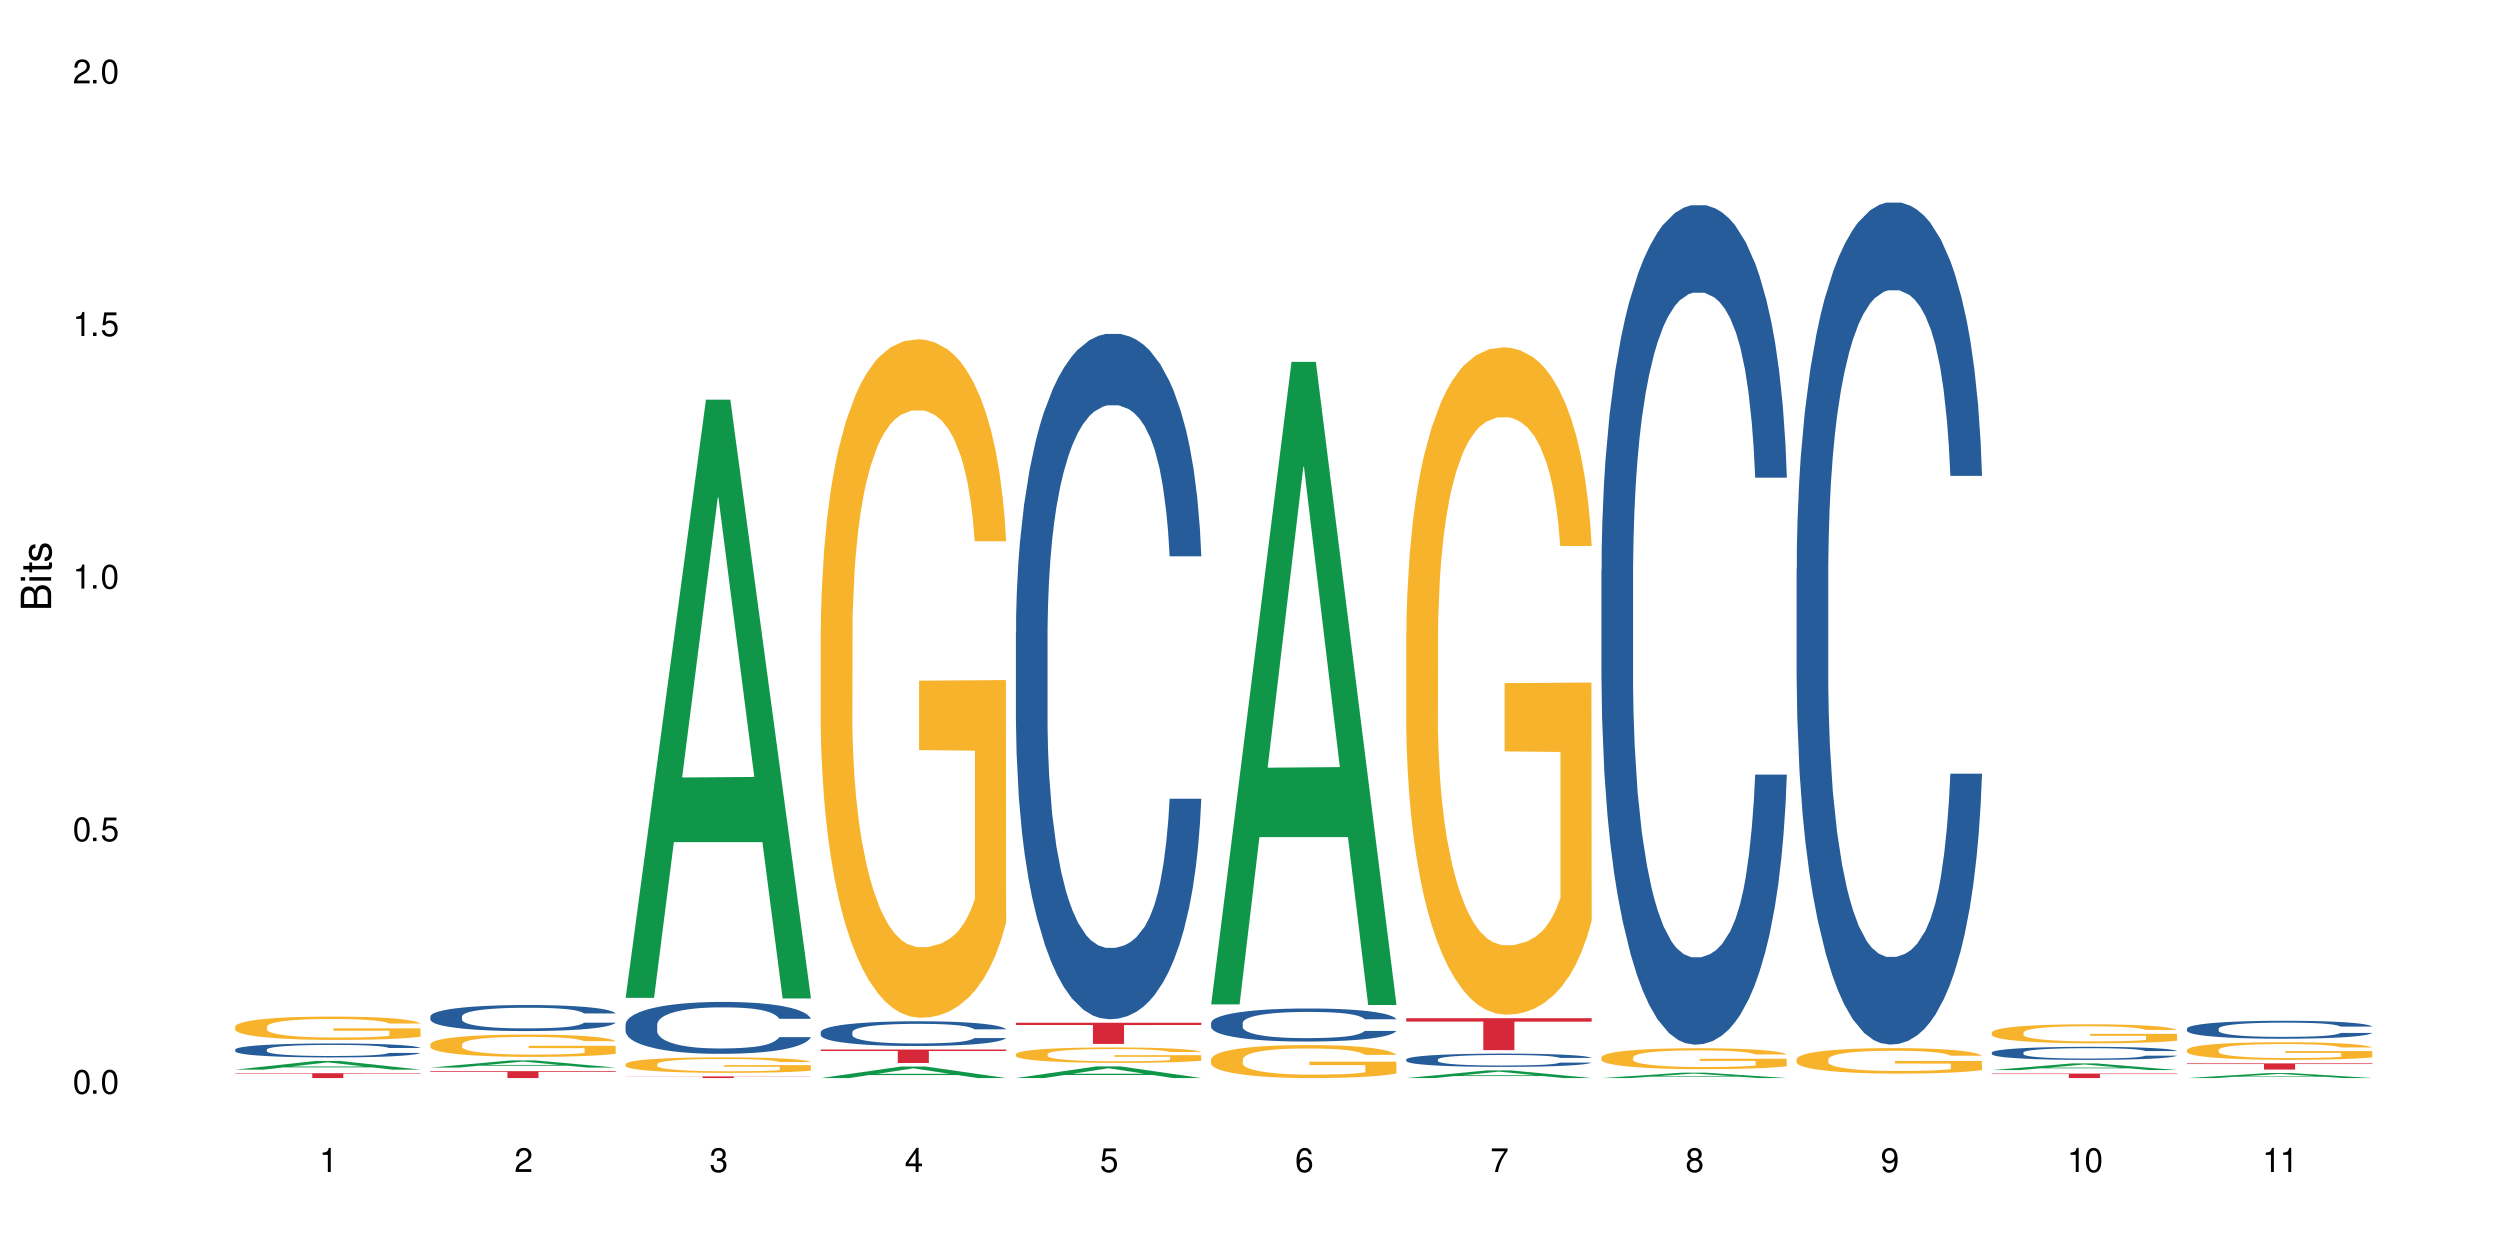<?xml version="1.0" encoding="UTF-8"?>
<svg xmlns="http://www.w3.org/2000/svg" xmlns:xlink="http://www.w3.org/1999/xlink" width="720" height="360" viewBox="0 0 720 360">
<defs>
<g>
<g id="glyph-0-0">
</g>
<g id="glyph-0-1">
<path d="M 2.641 -6.938 C 2 -6.938 1.422 -6.656 1.078 -6.172 C 0.641 -5.562 0.406 -4.641 0.406 -3.359 C 0.406 -1.016 1.188 0.219 2.641 0.219 C 4.078 0.219 4.859 -1.016 4.859 -3.297 C 4.859 -4.641 4.656 -5.547 4.203 -6.172 C 3.844 -6.656 3.281 -6.938 2.641 -6.938 Z M 2.641 -6.188 C 3.547 -6.188 4 -5.25 4 -3.375 C 4 -1.406 3.562 -0.484 2.625 -0.484 C 1.734 -0.484 1.281 -1.438 1.281 -3.344 C 1.281 -5.25 1.734 -6.188 2.641 -6.188 Z M 2.641 -6.188 "/>
</g>
<g id="glyph-0-2">
<path d="M 1.828 -1 L 0.828 -1 L 0.828 0 L 1.828 0 Z M 1.828 -1 "/>
</g>
<g id="glyph-0-3">
<path d="M 4.562 -6.797 L 1.062 -6.797 L 0.547 -3.094 L 1.328 -3.094 C 1.719 -3.562 2.047 -3.734 2.578 -3.734 C 3.484 -3.734 4.062 -3.109 4.062 -2.094 C 4.062 -1.125 3.484 -0.531 2.578 -0.531 C 1.828 -0.531 1.375 -0.906 1.188 -1.672 L 0.328 -1.672 C 0.453 -1.109 0.547 -0.844 0.75 -0.594 C 1.125 -0.078 1.828 0.219 2.594 0.219 C 3.969 0.219 4.922 -0.781 4.922 -2.219 C 4.922 -3.562 4.031 -4.484 2.719 -4.484 C 2.25 -4.484 1.859 -4.359 1.469 -4.062 L 1.734 -5.969 L 4.562 -5.969 Z M 4.562 -6.797 "/>
</g>
<g id="glyph-0-4">
<path d="M 2.484 -4.938 L 2.484 0 L 3.328 0 L 3.328 -6.938 L 2.766 -6.938 C 2.469 -5.875 2.281 -5.734 0.984 -5.562 L 0.984 -4.938 Z M 2.484 -4.938 "/>
</g>
<g id="glyph-0-5">
<path d="M 4.859 -0.828 L 1.281 -0.828 C 1.359 -1.406 1.672 -1.781 2.5 -2.281 L 3.469 -2.828 C 4.406 -3.344 4.906 -4.062 4.906 -4.906 C 4.906 -5.484 4.672 -6.031 4.266 -6.406 C 3.859 -6.766 3.375 -6.938 2.719 -6.938 C 1.859 -6.938 1.219 -6.625 0.844 -6.031 C 0.609 -5.672 0.5 -5.234 0.484 -4.531 L 1.328 -4.531 C 1.359 -5.016 1.406 -5.281 1.531 -5.516 C 1.75 -5.938 2.188 -6.203 2.703 -6.203 C 3.469 -6.203 4.031 -5.641 4.031 -4.891 C 4.031 -4.344 3.719 -3.859 3.125 -3.516 L 2.234 -3 C 0.812 -2.172 0.406 -1.531 0.328 -0.016 L 4.859 -0.016 Z M 4.859 -0.828 "/>
</g>
<g id="glyph-0-6">
<path d="M 2.125 -3.188 L 2.578 -3.188 C 3.5 -3.188 3.984 -2.766 3.984 -1.922 C 3.984 -1.062 3.469 -0.531 2.594 -0.531 C 1.656 -0.531 1.203 -1 1.156 -2.016 L 0.312 -2.016 C 0.344 -1.453 0.438 -1.094 0.609 -0.781 C 0.953 -0.109 1.625 0.219 2.547 0.219 C 3.953 0.219 4.859 -0.625 4.859 -1.938 C 4.859 -2.828 4.516 -3.297 3.703 -3.594 C 4.344 -3.844 4.656 -4.328 4.656 -5.031 C 4.656 -6.219 3.875 -6.938 2.578 -6.938 C 1.203 -6.938 0.484 -6.172 0.453 -4.703 L 1.297 -4.703 C 1.312 -5.125 1.344 -5.359 1.453 -5.578 C 1.641 -5.969 2.062 -6.203 2.594 -6.203 C 3.344 -6.203 3.797 -5.75 3.797 -5 C 3.797 -4.516 3.609 -4.219 3.25 -4.047 C 3.016 -3.953 2.703 -3.922 2.125 -3.906 Z M 2.125 -3.188 "/>
</g>
<g id="glyph-0-7">
<path d="M 3.141 -1.672 L 3.141 0 L 3.984 0 L 3.984 -1.672 L 4.984 -1.672 L 4.984 -2.438 L 3.984 -2.438 L 3.984 -6.938 L 3.359 -6.938 L 0.266 -2.578 L 0.266 -1.672 Z M 3.141 -2.438 L 1 -2.438 L 3.141 -5.5 Z M 3.141 -2.438 "/>
</g>
<g id="glyph-0-8">
<path d="M 4.781 -5.125 C 4.609 -6.266 3.891 -6.938 2.844 -6.938 C 2.094 -6.938 1.422 -6.578 1.031 -5.953 C 0.594 -5.266 0.406 -4.422 0.406 -3.172 C 0.406 -2 0.578 -1.25 0.984 -0.641 C 1.359 -0.078 1.953 0.219 2.703 0.219 C 3.984 0.219 4.922 -0.75 4.922 -2.094 C 4.922 -3.375 4.062 -4.281 2.844 -4.281 C 2.172 -4.281 1.641 -4.031 1.281 -3.516 C 1.281 -5.234 1.828 -6.188 2.797 -6.188 C 3.391 -6.188 3.797 -5.797 3.938 -5.125 Z M 2.734 -3.531 C 3.547 -3.531 4.062 -2.953 4.062 -2.031 C 4.062 -1.156 3.484 -0.531 2.703 -0.531 C 1.922 -0.531 1.328 -1.188 1.328 -2.078 C 1.328 -2.938 1.906 -3.531 2.734 -3.531 Z M 2.734 -3.531 "/>
</g>
<g id="glyph-0-9">
<path d="M 4.984 -6.797 L 0.438 -6.797 L 0.438 -5.969 L 4.109 -5.969 C 2.5 -3.656 1.828 -2.234 1.328 0 L 2.219 0 C 2.594 -2.172 3.453 -4.047 4.984 -6.094 Z M 4.984 -6.797 "/>
</g>
<g id="glyph-0-10">
<path d="M 3.75 -3.656 C 4.469 -4.094 4.688 -4.438 4.688 -5.078 C 4.688 -6.172 3.844 -6.938 2.641 -6.938 C 1.438 -6.938 0.594 -6.172 0.594 -5.094 C 0.594 -4.438 0.812 -4.094 1.516 -3.656 C 0.734 -3.266 0.359 -2.703 0.359 -1.922 C 0.359 -0.656 1.281 0.219 2.641 0.219 C 3.984 0.219 4.922 -0.656 4.922 -1.922 C 4.922 -2.703 4.531 -3.266 3.75 -3.656 Z M 2.641 -6.188 C 3.359 -6.188 3.812 -5.75 3.812 -5.062 C 3.812 -4.406 3.344 -3.984 2.641 -3.984 C 1.922 -3.984 1.453 -4.406 1.453 -5.078 C 1.453 -5.75 1.922 -6.188 2.641 -6.188 Z M 2.641 -3.266 C 3.484 -3.266 4.062 -2.719 4.062 -1.906 C 4.062 -1.078 3.484 -0.531 2.625 -0.531 C 1.797 -0.531 1.219 -1.094 1.219 -1.906 C 1.219 -2.719 1.781 -3.266 2.641 -3.266 Z M 2.641 -3.266 "/>
</g>
<g id="glyph-0-11">
<path d="M 0.516 -1.578 C 0.672 -0.453 1.406 0.219 2.438 0.219 C 3.188 0.219 3.859 -0.141 4.266 -0.766 C 4.688 -1.453 4.891 -2.297 4.891 -3.547 C 4.891 -4.719 4.703 -5.453 4.312 -6.078 C 3.938 -6.641 3.344 -6.938 2.594 -6.938 C 1.297 -6.938 0.359 -5.969 0.359 -4.625 C 0.359 -3.344 1.234 -2.453 2.453 -2.453 C 3.094 -2.453 3.578 -2.672 4.016 -3.203 C 4 -1.484 3.469 -0.531 2.5 -0.531 C 1.906 -0.531 1.484 -0.906 1.359 -1.578 Z M 2.578 -6.203 C 3.375 -6.203 3.969 -5.531 3.969 -4.641 C 3.969 -3.797 3.391 -3.188 2.547 -3.188 C 1.734 -3.188 1.234 -3.766 1.234 -4.688 C 1.234 -5.562 1.797 -6.203 2.578 -6.203 Z M 2.578 -6.203 "/>
</g>
<g id="glyph-1-0">
</g>
<g id="glyph-1-1">
<path d="M 0 -0.953 L 0 -4.891 C 0 -5.719 -0.234 -6.344 -0.734 -6.797 C -1.188 -7.234 -1.812 -7.469 -2.5 -7.469 C -3.547 -7.469 -4.188 -7 -4.625 -5.875 C -4.984 -6.688 -5.625 -7.094 -6.531 -7.094 C -7.172 -7.094 -7.734 -6.859 -8.141 -6.391 C -8.562 -5.922 -8.75 -5.344 -8.75 -4.5 L -8.75 -0.953 Z M -4.984 -2.062 L -7.766 -2.062 L -7.766 -4.219 C -7.766 -4.844 -7.688 -5.203 -7.453 -5.5 C -7.219 -5.812 -6.859 -5.969 -6.375 -5.969 C -5.891 -5.969 -5.531 -5.812 -5.297 -5.5 C -5.062 -5.203 -4.984 -4.844 -4.984 -4.219 Z M -0.984 -2.062 L -4 -2.062 L -4 -4.781 C -4 -5.766 -3.438 -6.359 -2.484 -6.359 C -1.547 -6.359 -0.984 -5.766 -0.984 -4.781 Z M -0.984 -2.062 "/>
</g>
<g id="glyph-1-2">
<path d="M -6.281 -1.797 L -6.281 -0.797 L 0 -0.797 L 0 -1.797 Z M -8.75 -1.797 L -8.75 -0.797 L -7.484 -0.797 L -7.484 -1.797 Z M -8.75 -1.797 "/>
</g>
<g id="glyph-1-3">
<path d="M -6.281 -3.047 L -6.281 -2.016 L -8.016 -2.016 L -8.016 -1.016 L -6.281 -1.016 L -6.281 -0.172 L -5.469 -0.172 L -5.469 -1.016 L -0.719 -1.016 C -0.078 -1.016 0.281 -1.453 0.281 -2.234 C 0.281 -2.5 0.25 -2.719 0.188 -3.047 L -0.641 -3.047 C -0.609 -2.906 -0.594 -2.766 -0.594 -2.562 C -0.594 -2.141 -0.719 -2.016 -1.156 -2.016 L -5.469 -2.016 L -5.469 -3.047 Z M -6.281 -3.047 "/>
</g>
<g id="glyph-1-4">
<path d="M -4.531 -5.25 C -5.766 -5.25 -6.469 -4.422 -6.469 -2.969 C -6.469 -1.516 -5.719 -0.562 -4.547 -0.562 C -3.562 -0.562 -3.094 -1.062 -2.734 -2.562 L -2.516 -3.484 C -2.344 -4.188 -2.094 -4.469 -1.641 -4.469 C -1.047 -4.469 -0.641 -3.875 -0.641 -3 C -0.641 -2.453 -0.797 -2 -1.062 -1.75 C -1.25 -1.594 -1.422 -1.531 -1.875 -1.469 L -1.875 -0.406 C -0.422 -0.453 0.281 -1.266 0.281 -2.922 C 0.281 -4.5 -0.5 -5.516 -1.719 -5.516 C -2.656 -5.516 -3.172 -4.984 -3.469 -3.734 L -3.703 -2.766 C -3.891 -1.953 -4.156 -1.609 -4.594 -1.609 C -5.188 -1.609 -5.547 -2.125 -5.547 -2.938 C -5.547 -3.75 -5.203 -4.172 -4.531 -4.203 Z M -4.531 -5.25 "/>
</g>
</g>
</defs>
<rect x="-72" y="-36" width="864" height="432" fill="rgb(100%, 100%, 100%)" fill-opacity="1"/>
<path fill-rule="nonzero" fill="rgb(6.275%, 58.824%, 28.235%)" fill-opacity="1" d="M 67.73 308.059 L 67.789 308.055 L 90.895 305.555 L 97.91 305.555 L 121.133 308.059 L 112.973 308.059 L 107.152 307.406 L 81.652 307.406 L 75.945 308.059 L 67.73 308.059 L 84.105 307.137 L 104.816 307.133 L 94.488 305.965 L 94.375 305.961 L 94.262 305.969 L 84.047 307.133 L 84.105 307.137 Z M 67.73 308.059 "/>
<path fill-rule="nonzero" fill="rgb(14.51%, 36.078%, 60%)" fill-opacity="1" d="M 67.73 302.27 L 67.797 302.266 L 67.797 302.18 L 67.992 302.039 L 68.449 301.863 L 68.902 301.738 L 70.074 301.523 L 71.703 301.312 L 73.398 301.152 L 74.633 301.055 L 75.742 300.98 L 78.281 300.848 L 79.91 300.777 L 81.668 300.715 L 83.816 300.652 L 85.379 300.613 L 88.895 300.555 L 91.5 300.531 L 93.52 300.52 L 97.883 300.52 L 100.488 300.535 L 102.375 300.551 L 104.461 300.582 L 106.219 300.613 L 109.281 300.695 L 112.016 300.797 L 113.254 300.855 L 115.207 300.973 L 116.703 301.082 L 117.746 301.176 L 118.918 301.312 L 119.961 301.48 L 120.742 301.668 L 121.133 301.824 L 112.016 301.824 L 111.559 301.676 L 111.039 301.562 L 110.062 301.414 L 109.086 301.305 L 107.715 301.199 L 106.48 301.129 L 104.785 301.059 L 103.289 301.016 L 101.727 300.98 L 100.227 300.961 L 97.363 300.938 L 94.039 300.938 L 92.805 300.945 L 90.262 300.977 L 88.895 301 L 86.941 301.051 L 85.574 301.102 L 83.945 301.172 L 82.84 301.234 L 81.473 301.332 L 80.496 301.418 L 79.387 301.539 L 78.738 301.629 L 78.152 301.734 L 77.629 301.855 L 77.238 301.984 L 76.977 302.117 L 76.848 302.25 L 76.848 302.82 L 76.977 302.953 L 77.305 303.109 L 78.152 303.332 L 79.387 303.527 L 80.82 303.684 L 82.188 303.793 L 82.969 303.844 L 84.012 303.902 L 85.641 303.977 L 87.984 304.051 L 89.352 304.078 L 91.438 304.109 L 93.586 304.125 L 96.449 304.125 L 98.988 304.109 L 100.684 304.09 L 102.441 304.062 L 104.852 304 L 106.348 303.941 L 107.652 303.871 L 108.629 303.801 L 109.281 303.742 L 110.258 303.629 L 111.039 303.504 L 111.625 303.375 L 112.016 303.25 L 121.133 303.25 L 120.742 303.395 L 120.156 303.539 L 119.57 303.645 L 118.656 303.773 L 117.613 303.887 L 116.117 304.016 L 114.879 304.102 L 113.254 304.195 L 111.754 304.266 L 110.125 304.328 L 107.715 304.398 L 106.152 304.438 L 104.461 304.469 L 102.441 304.5 L 99.902 304.523 L 97.168 304.539 L 94.625 304.543 L 91.891 304.535 L 89.871 304.52 L 87.203 304.488 L 83.883 304.422 L 81.473 304.352 L 79.582 304.281 L 77.957 304.207 L 76.133 304.109 L 73.789 303.949 L 72.355 303.824 L 71.379 303.719 L 70.27 303.574 L 69.488 303.445 L 68.578 303.242 L 67.926 302.98 L 67.73 302.777 Z M 67.73 302.27 "/>
<path fill-rule="nonzero" fill="rgb(96.863%, 70.196%, 16.863%)" fill-opacity="1" d="M 67.73 295.656 L 67.797 295.652 L 67.797 295.527 L 68.055 295.25 L 68.707 294.871 L 69.555 294.555 L 70.465 294.309 L 71.051 294.18 L 72.027 293.996 L 72.875 293.859 L 75.023 293.586 L 77.762 293.324 L 79.258 293.215 L 80.949 293.109 L 83.359 292.992 L 84.469 292.949 L 87.855 292.852 L 91.695 292.793 L 95.93 292.773 L 97.883 292.777 L 100.555 292.805 L 104.199 292.871 L 106.285 292.934 L 107.91 292.992 L 109.605 293.074 L 111.688 293.195 L 113.645 293.344 L 115.207 293.492 L 116.77 293.676 L 118.07 293.875 L 119.18 294.09 L 120.156 294.348 L 120.742 294.562 L 121.133 294.777 L 112.078 294.777 L 111.559 294.562 L 110.973 294.395 L 109.996 294.191 L 109.02 294.047 L 108.043 293.93 L 106.219 293.77 L 104.656 293.672 L 102.703 293.586 L 100.812 293.527 L 98.664 293.492 L 97.363 293.48 L 93.91 293.48 L 90.785 293.523 L 88.961 293.57 L 87.66 293.621 L 85.836 293.715 L 84.727 293.789 L 84.078 293.836 L 82.125 294.027 L 80.82 294.199 L 80.105 294.316 L 79.191 294.5 L 78.543 294.668 L 77.824 294.914 L 77.434 295.098 L 76.914 295.516 L 76.848 296.621 L 77.043 296.855 L 77.434 297.109 L 77.957 297.328 L 78.738 297.562 L 79.52 297.742 L 80.887 297.98 L 82.059 298.141 L 82.969 298.246 L 84.727 298.41 L 85.445 298.469 L 87.137 298.578 L 88.895 298.664 L 91.047 298.738 L 92.672 298.773 L 95.277 298.805 L 98.598 298.805 L 102.508 298.77 L 104.98 298.719 L 106.676 298.668 L 107.781 298.625 L 109.148 298.559 L 110.125 298.496 L 111.039 298.43 L 112.145 298.324 L 112.145 296.855 L 96.059 296.852 L 96.059 296.16 L 121.066 296.156 L 121.133 298.559 L 119.766 298.727 L 118.07 298.887 L 116.441 299.008 L 114.75 299.113 L 112.34 299.23 L 110.387 299.305 L 107.391 299.391 L 104.656 299.445 L 101.789 299.48 L 99.25 299.5 L 96.254 299.508 L 93.586 299.492 L 90.719 299.457 L 88.441 299.406 L 86.355 299.348 L 84.273 299.266 L 81.668 299.137 L 79.973 299.031 L 78.215 298.902 L 76.457 298.75 L 74.895 298.582 L 73.852 298.453 L 72.812 298.309 L 71.703 298.121 L 70.66 297.914 L 69.879 297.723 L 69.164 297.508 L 68.645 297.305 L 68.121 297.027 L 67.859 296.805 L 67.73 296.617 Z M 67.73 295.656 "/>
<path fill-rule="nonzero" fill="rgb(83.922%, 15.686%, 22.353%)" fill-opacity="1" d="M 67.73 309.074 L 121.133 309.074 L 121.133 309.223 L 98.875 309.227 L 98.875 310.484 L 89.922 310.484 L 89.922 309.227 L 89.793 309.223 L 67.73 309.223 Z M 67.73 309.074 "/>
<path fill-rule="nonzero" fill="rgb(6.275%, 58.824%, 28.235%)" fill-opacity="1" d="M 123.941 307.461 L 124 307.461 L 147.105 305.398 L 154.125 305.398 L 177.344 307.465 L 169.184 307.465 L 163.367 306.926 L 137.863 306.926 L 132.156 307.461 L 123.941 307.461 L 140.316 306.703 L 161.027 306.699 L 150.699 305.734 L 150.586 305.734 L 150.473 305.738 L 140.258 306.699 L 140.316 306.703 Z M 123.941 307.461 "/>
<path fill-rule="nonzero" fill="rgb(14.51%, 36.078%, 60%)" fill-opacity="1" d="M 123.941 292.715 L 124.008 292.707 L 124.008 292.543 L 124.203 292.285 L 124.66 291.957 L 125.113 291.73 L 126.285 291.324 L 127.914 290.934 L 129.609 290.633 L 130.844 290.457 L 131.953 290.32 L 134.492 290.066 L 136.121 289.938 L 137.879 289.82 L 140.027 289.703 L 141.59 289.633 L 145.109 289.523 L 147.711 289.477 L 149.73 289.457 L 154.094 289.457 L 156.699 289.484 L 158.59 289.52 L 160.672 289.574 L 162.43 289.633 L 165.492 289.785 L 168.227 289.977 L 169.465 290.086 L 171.418 290.297 L 172.914 290.504 L 173.957 290.684 L 175.129 290.934 L 176.172 291.242 L 176.953 291.594 L 177.344 291.887 L 168.227 291.887 L 167.77 291.613 L 167.25 291.402 L 166.273 291.121 L 165.297 290.922 L 163.93 290.723 L 162.691 290.594 L 160.996 290.465 L 159.5 290.379 L 157.938 290.32 L 156.438 290.277 L 153.574 290.238 L 150.254 290.238 L 149.016 290.25 L 146.477 290.305 L 145.109 290.352 L 143.152 290.449 L 141.785 290.539 L 140.156 290.676 L 139.051 290.793 L 137.684 290.969 L 136.707 291.129 L 135.598 291.352 L 134.949 291.523 L 134.363 291.715 L 133.84 291.941 L 133.449 292.18 L 133.191 292.434 L 133.059 292.68 L 133.059 293.742 L 133.191 293.988 L 133.516 294.277 L 134.363 294.695 L 135.598 295.059 L 137.031 295.344 L 138.398 295.551 L 139.18 295.645 L 140.223 295.754 L 141.852 295.891 L 144.195 296.027 L 145.562 296.082 L 147.648 296.141 L 149.797 296.168 L 152.66 296.168 L 155.203 296.141 L 156.895 296.105 L 158.652 296.051 L 161.062 295.934 L 162.559 295.824 L 163.863 295.695 L 164.84 295.562 L 165.492 295.453 L 166.469 295.242 L 167.25 295.008 L 167.836 294.77 L 168.227 294.535 L 177.344 294.535 L 176.953 294.809 L 176.367 295.078 L 175.781 295.277 L 174.867 295.516 L 173.828 295.727 L 172.328 295.969 L 171.09 296.125 L 169.465 296.297 L 167.965 296.426 L 166.336 296.543 L 163.93 296.68 L 162.363 296.75 L 160.672 296.809 L 158.652 296.863 L 156.113 296.914 L 153.379 296.941 L 150.84 296.945 L 148.102 296.934 L 146.086 296.906 L 143.414 296.844 L 140.094 296.719 L 137.684 296.59 L 135.793 296.461 L 134.168 296.324 L 132.344 296.141 L 130 295.836 L 128.566 295.605 L 127.59 295.414 L 126.48 295.145 L 125.699 294.906 L 124.789 294.523 L 124.137 294.035 L 123.941 293.66 Z M 123.941 292.715 "/>
<path fill-rule="nonzero" fill="rgb(96.863%, 70.196%, 16.863%)" fill-opacity="1" d="M 123.941 300.711 L 124.008 300.707 L 124.008 300.59 L 124.27 300.324 L 124.918 299.961 L 125.766 299.66 L 126.676 299.426 L 127.266 299.305 L 128.242 299.129 L 129.086 299 L 131.234 298.734 L 133.973 298.488 L 135.469 298.383 L 137.164 298.281 L 139.57 298.172 L 140.68 298.129 L 144.066 298.035 L 147.906 297.977 L 152.141 297.961 L 154.094 297.965 L 156.766 297.988 L 160.41 298.055 L 162.496 298.113 L 164.125 298.172 L 165.816 298.246 L 167.902 298.363 L 169.855 298.504 L 171.418 298.645 L 172.98 298.82 L 174.281 299.012 L 175.391 299.215 L 176.367 299.461 L 176.953 299.668 L 177.344 299.871 L 168.293 299.871 L 167.77 299.668 L 167.184 299.508 L 166.207 299.316 L 165.23 299.176 L 164.254 299.062 L 162.43 298.91 L 160.867 298.816 L 158.914 298.734 L 157.023 298.68 L 154.875 298.645 L 153.574 298.633 L 150.121 298.633 L 146.996 298.676 L 145.172 298.723 L 143.871 298.77 L 142.047 298.855 L 140.941 298.926 L 140.289 298.977 L 138.336 299.156 L 137.031 299.32 L 136.316 299.434 L 135.402 299.609 L 134.754 299.766 L 134.035 300 L 133.645 300.18 L 133.125 300.578 L 133.059 301.633 L 133.254 301.855 L 133.645 302.098 L 134.168 302.309 L 134.949 302.531 L 135.73 302.703 L 137.098 302.93 L 138.27 303.082 L 139.18 303.184 L 140.941 303.34 L 141.656 303.395 L 143.348 303.5 L 145.109 303.582 L 147.258 303.652 L 148.883 303.688 L 151.488 303.719 L 154.812 303.719 L 158.719 303.684 L 161.191 303.637 L 162.887 303.59 L 163.992 303.547 L 165.359 303.484 L 166.336 303.422 L 167.25 303.359 L 168.355 303.258 L 168.355 301.855 L 152.27 301.852 L 152.27 301.191 L 177.277 301.188 L 177.344 303.484 L 175.977 303.641 L 174.281 303.793 L 172.656 303.91 L 170.961 304.012 L 168.551 304.121 L 166.598 304.191 L 163.602 304.273 L 160.867 304.328 L 158 304.363 L 155.461 304.379 L 152.465 304.387 L 149.797 304.375 L 146.93 304.34 L 144.652 304.293 L 142.566 304.234 L 140.484 304.156 L 137.879 304.035 L 136.188 303.934 L 134.426 303.812 L 132.668 303.664 L 131.105 303.508 L 130.062 303.383 L 129.023 303.242 L 127.914 303.066 L 126.871 302.867 L 126.09 302.684 L 125.375 302.48 L 124.855 302.285 L 124.332 302.02 L 124.074 301.809 L 123.941 301.629 Z M 123.941 300.711 "/>
<path fill-rule="nonzero" fill="rgb(83.922%, 15.686%, 22.353%)" fill-opacity="1" d="M 123.941 308.477 L 177.344 308.477 L 177.344 308.691 L 155.086 308.691 L 155.086 310.484 L 146.133 310.484 L 146.133 308.695 L 146.004 308.691 L 123.941 308.691 Z M 123.941 308.477 "/>
<path fill-rule="nonzero" fill="rgb(6.275%, 58.824%, 28.235%)" fill-opacity="1" d="M 180.152 287.395 L 180.211 287.23 L 203.316 115.105 L 210.336 115.105 L 233.555 287.555 L 225.395 287.555 L 219.578 242.539 L 194.074 242.539 L 188.371 287.395 L 180.152 287.395 L 196.527 223.918 L 217.238 223.758 L 206.91 143.281 L 206.797 143.117 L 206.684 143.602 L 196.473 223.758 L 196.527 223.918 Z M 180.152 287.395 "/>
<path fill-rule="nonzero" fill="rgb(14.51%, 36.078%, 60%)" fill-opacity="1" d="M 180.152 295.066 L 180.219 295.055 L 180.219 294.727 L 180.414 294.207 L 180.871 293.551 L 181.324 293.102 L 182.5 292.297 L 184.125 291.516 L 185.82 290.914 L 187.059 290.562 L 188.164 290.289 L 190.703 289.781 L 192.332 289.523 L 194.09 289.293 L 196.238 289.059 L 197.801 288.922 L 201.32 288.703 L 203.922 288.609 L 205.941 288.566 L 210.305 288.566 L 212.91 288.621 L 214.801 288.691 L 216.883 288.801 L 218.641 288.922 L 221.703 289.223 L 224.438 289.605 L 225.676 289.824 L 227.629 290.246 L 229.125 290.656 L 230.168 291.012 L 231.34 291.516 L 232.383 292.133 L 233.164 292.828 L 233.555 293.414 L 224.438 293.414 L 223.98 292.867 L 223.461 292.445 L 222.484 291.887 L 221.508 291.488 L 220.141 291.094 L 218.902 290.832 L 217.207 290.574 L 215.711 290.41 L 214.148 290.289 L 212.648 290.207 L 209.785 290.125 L 206.465 290.125 L 205.227 290.152 L 202.688 290.262 L 201.32 290.355 L 199.363 290.547 L 197.996 290.727 L 196.371 290.996 L 195.262 291.23 L 193.895 291.586 L 192.918 291.898 L 191.812 292.352 L 191.16 292.691 L 190.574 293.074 L 190.051 293.523 L 189.66 294 L 189.402 294.508 L 189.27 295 L 189.27 297.113 L 189.402 297.605 L 189.727 298.18 L 190.574 299.012 L 191.812 299.738 L 193.242 300.309 L 194.609 300.719 L 195.395 300.91 L 196.434 301.129 L 198.062 301.402 L 200.406 301.676 L 201.773 301.785 L 203.859 301.895 L 206.008 301.949 L 208.875 301.949 L 211.414 301.895 L 213.105 301.824 L 214.863 301.715 L 217.273 301.484 L 218.773 301.266 L 220.074 301.008 L 221.051 300.746 L 221.703 300.527 L 222.68 300.105 L 223.461 299.641 L 224.047 299.164 L 224.438 298.699 L 233.555 298.699 L 233.164 299.246 L 232.578 299.777 L 231.992 300.172 L 231.082 300.652 L 230.039 301.074 L 228.539 301.555 L 227.305 301.867 L 225.676 302.207 L 224.176 302.469 L 222.551 302.699 L 220.141 302.973 L 218.578 303.109 L 216.883 303.23 L 214.863 303.34 L 212.324 303.438 L 209.59 303.492 L 207.051 303.504 L 204.316 303.477 L 202.297 303.422 L 199.625 303.301 L 196.305 303.055 L 193.895 302.797 L 192.008 302.535 L 190.379 302.262 L 188.555 301.895 L 186.211 301.293 L 184.777 300.828 L 183.801 300.445 L 182.695 299.914 L 181.914 299.438 L 181 298.672 L 180.348 297.703 L 180.152 296.953 Z M 180.152 295.066 "/>
<path fill-rule="nonzero" fill="rgb(96.863%, 70.196%, 16.863%)" fill-opacity="1" d="M 180.152 306.434 L 180.219 306.43 L 180.219 306.348 L 180.48 306.164 L 181.129 305.91 L 181.977 305.703 L 182.891 305.539 L 183.477 305.453 L 184.453 305.332 L 185.297 305.242 L 187.449 305.059 L 190.184 304.887 L 191.68 304.812 L 193.375 304.742 L 195.785 304.664 L 196.891 304.637 L 200.277 304.57 L 204.121 304.531 L 208.352 304.52 L 210.305 304.523 L 212.977 304.539 L 216.621 304.582 L 218.707 304.625 L 220.336 304.664 L 222.027 304.719 L 224.113 304.801 L 226.066 304.898 L 227.629 304.996 L 229.191 305.117 L 230.492 305.25 L 231.602 305.391 L 232.578 305.562 L 233.164 305.707 L 233.555 305.848 L 224.504 305.848 L 223.98 305.707 L 223.395 305.598 L 222.418 305.461 L 221.441 305.363 L 220.465 305.285 L 218.641 305.18 L 217.078 305.113 L 215.125 305.059 L 213.238 305.02 L 211.086 304.996 L 209.785 304.988 L 206.332 304.988 L 203.207 305.016 L 201.383 305.047 L 200.082 305.082 L 198.258 305.141 L 197.152 305.191 L 196.5 305.223 L 194.547 305.352 L 193.242 305.465 L 192.527 305.543 L 191.617 305.664 L 190.965 305.773 L 190.246 305.938 L 189.855 306.062 L 189.336 306.34 L 189.27 307.074 L 189.465 307.23 L 189.855 307.395 L 190.379 307.543 L 191.16 307.699 L 191.941 307.816 L 193.309 307.977 L 194.48 308.082 L 195.395 308.152 L 197.152 308.262 L 197.867 308.297 L 199.562 308.371 L 201.32 308.43 L 203.469 308.477 L 205.098 308.504 L 207.699 308.523 L 211.023 308.523 L 214.93 308.5 L 217.402 308.465 L 219.098 308.434 L 220.203 308.406 L 221.57 308.359 L 222.551 308.32 L 223.461 308.273 L 224.566 308.203 L 224.566 307.23 L 208.484 307.227 L 208.484 306.766 L 233.488 306.762 L 233.555 308.359 L 232.188 308.469 L 230.492 308.574 L 228.867 308.656 L 227.172 308.727 L 224.762 308.805 L 222.809 308.855 L 219.812 308.91 L 217.078 308.949 L 214.215 308.973 L 211.672 308.984 L 208.68 308.988 L 206.008 308.98 L 203.141 308.957 L 200.863 308.922 L 198.777 308.883 L 196.695 308.828 L 194.09 308.742 L 192.398 308.676 L 190.641 308.59 L 188.879 308.484 L 187.316 308.375 L 186.277 308.289 L 185.234 308.191 L 184.125 308.07 L 183.086 307.93 L 182.305 307.805 L 181.586 307.66 L 181.066 307.527 L 180.543 307.344 L 180.285 307.195 L 180.152 307.07 Z M 180.152 306.434 "/>
<path fill-rule="nonzero" fill="rgb(83.922%, 15.686%, 22.353%)" fill-opacity="1" d="M 180.152 310 L 233.555 310 L 233.555 310.051 L 211.301 310.055 L 211.301 310.484 L 202.344 310.484 L 202.344 310.055 L 202.215 310.051 L 180.152 310.051 Z M 180.152 310 "/>
<path fill-rule="nonzero" fill="rgb(6.275%, 58.824%, 28.235%)" fill-opacity="1" d="M 236.367 310.48 L 236.422 310.477 L 259.527 307.156 L 266.547 307.156 L 289.766 310.484 L 281.609 310.484 L 275.789 309.613 L 250.285 309.613 L 244.582 310.48 L 236.367 310.48 L 252.738 309.254 L 273.449 309.254 L 263.121 307.699 L 263.008 307.695 L 262.895 307.707 L 252.684 309.254 L 252.738 309.254 Z M 236.367 310.48 "/>
<path fill-rule="nonzero" fill="rgb(14.51%, 36.078%, 60%)" fill-opacity="1" d="M 236.367 297.234 L 236.43 297.227 L 236.43 297.07 L 236.625 296.824 L 237.082 296.512 L 237.539 296.297 L 238.711 295.91 L 240.34 295.539 L 242.031 295.254 L 243.27 295.082 L 244.375 294.953 L 246.914 294.711 L 248.543 294.59 L 250.301 294.477 L 252.449 294.367 L 254.016 294.301 L 257.531 294.199 L 260.137 294.152 L 262.152 294.133 L 266.516 294.133 L 269.121 294.16 L 271.012 294.191 L 273.094 294.242 L 274.852 294.301 L 277.914 294.445 L 280.648 294.629 L 281.887 294.73 L 283.84 294.934 L 285.34 295.129 L 286.379 295.297 L 287.551 295.539 L 288.594 295.832 L 289.375 296.164 L 289.766 296.445 L 280.648 296.445 L 280.191 296.184 L 279.672 295.984 L 278.695 295.715 L 277.719 295.527 L 276.352 295.336 L 275.113 295.215 L 273.422 295.09 L 271.922 295.012 L 270.359 294.953 L 268.863 294.914 L 265.996 294.875 L 262.676 294.875 L 261.438 294.887 L 258.898 294.941 L 257.531 294.984 L 255.578 295.078 L 254.211 295.16 L 252.582 295.293 L 251.473 295.402 L 250.105 295.57 L 249.129 295.723 L 248.023 295.938 L 247.371 296.102 L 246.785 296.281 L 246.266 296.496 L 245.875 296.727 L 245.613 296.965 L 245.484 297.199 L 245.484 298.211 L 245.613 298.445 L 245.938 298.719 L 246.785 299.117 L 248.023 299.461 L 249.457 299.734 L 250.824 299.93 L 251.605 300.02 L 252.645 300.125 L 254.273 300.258 L 256.617 300.387 L 257.984 300.438 L 260.07 300.492 L 262.219 300.516 L 265.086 300.516 L 267.625 300.492 L 269.316 300.457 L 271.074 300.406 L 273.484 300.297 L 274.984 300.191 L 276.285 300.066 L 277.262 299.941 L 277.914 299.84 L 278.891 299.637 L 279.672 299.414 L 280.258 299.188 L 280.648 298.965 L 289.766 298.965 L 289.375 299.227 L 288.789 299.48 L 288.203 299.668 L 287.293 299.898 L 286.25 300.102 L 284.75 300.328 L 283.516 300.477 L 281.887 300.641 L 280.387 300.766 L 278.762 300.875 L 276.352 301.004 L 274.789 301.07 L 273.094 301.129 L 271.074 301.18 L 268.535 301.227 L 265.801 301.254 L 263.262 301.258 L 260.527 301.246 L 258.508 301.219 L 255.836 301.16 L 252.516 301.043 L 250.105 300.922 L 248.219 300.797 L 246.59 300.668 L 244.766 300.492 L 242.422 300.203 L 240.988 299.98 L 240.012 299.801 L 238.906 299.547 L 238.125 299.316 L 237.211 298.953 L 236.562 298.492 L 236.367 298.133 Z M 236.367 297.234 "/>
<path fill-rule="nonzero" fill="rgb(96.863%, 70.196%, 16.863%)" fill-opacity="1" d="M 236.367 181.402 L 236.43 181.223 L 236.43 177.656 L 236.691 169.625 L 237.344 158.559 L 238.188 149.457 L 239.102 142.32 L 239.688 138.57 L 240.664 133.219 L 241.512 129.293 L 243.66 121.262 L 246.395 113.766 L 247.891 110.555 L 249.586 107.52 L 251.996 104.129 L 253.102 102.879 L 256.488 100.023 L 260.332 98.238 L 264.562 97.703 L 266.516 97.883 L 269.188 98.598 L 272.836 100.559 L 274.918 102.344 L 276.547 104.129 L 278.238 106.449 L 280.324 110.02 L 282.277 114.301 L 283.84 118.586 L 285.402 123.938 L 286.707 129.648 L 287.812 135.895 L 288.789 143.391 L 289.375 149.637 L 289.766 155.883 L 280.715 155.883 L 280.191 149.637 L 279.605 144.816 L 278.629 138.93 L 277.652 134.645 L 276.676 131.254 L 274.852 126.613 L 273.289 123.758 L 271.336 121.262 L 269.449 119.656 L 267.301 118.586 L 265.996 118.227 L 262.543 118.227 L 259.418 119.477 L 257.594 120.902 L 256.293 122.332 L 254.469 125.008 L 253.363 127.148 L 252.711 128.578 L 250.758 134.109 L 249.457 139.105 L 248.738 142.496 L 247.828 147.852 L 247.176 152.672 L 246.461 159.809 L 246.07 165.164 L 245.547 177.297 L 245.484 209.422 L 245.68 216.203 L 246.07 223.52 L 246.59 229.945 L 247.371 236.727 L 248.152 241.902 L 249.52 248.859 L 250.691 253.5 L 251.605 256.535 L 253.363 261.355 L 254.078 262.961 L 255.773 266.172 L 257.531 268.672 L 259.68 270.812 L 261.309 271.883 L 263.914 272.773 L 267.234 272.773 L 271.141 271.703 L 273.617 270.277 L 275.309 268.848 L 276.418 267.602 L 277.785 265.637 L 278.762 263.852 L 279.672 261.891 L 280.781 258.855 L 280.781 216.203 L 264.695 216.023 L 264.695 196.035 L 289.699 195.859 L 289.766 265.637 L 288.398 270.457 L 286.707 275.094 L 285.078 278.664 L 283.383 281.699 L 280.977 285.09 L 279.02 287.23 L 276.023 289.73 L 273.289 291.336 L 270.426 292.406 L 267.887 292.941 L 264.891 293.121 L 262.219 292.762 L 259.355 291.691 L 257.074 290.266 L 254.992 288.48 L 252.906 286.16 L 250.301 282.414 L 248.609 279.379 L 246.852 275.629 L 245.094 271.168 L 243.527 266.352 L 242.488 262.602 L 241.445 258.32 L 240.34 252.965 L 239.297 246.898 L 238.516 241.367 L 237.797 235.121 L 237.277 229.23 L 236.758 221.199 L 236.496 214.773 L 236.367 209.242 Z M 236.367 181.402 "/>
<path fill-rule="nonzero" fill="rgb(83.922%, 15.686%, 22.353%)" fill-opacity="1" d="M 236.367 302.273 L 289.766 302.273 L 289.766 302.688 L 267.512 302.691 L 267.512 306.145 L 258.555 306.145 L 258.555 302.695 L 258.426 302.688 L 236.367 302.688 Z M 236.367 302.273 "/>
<path fill-rule="nonzero" fill="rgb(6.275%, 58.824%, 28.235%)" fill-opacity="1" d="M 292.578 310.48 L 292.633 310.477 L 315.738 307.125 L 322.758 307.125 L 345.977 310.484 L 337.82 310.484 L 332 309.605 L 306.496 309.605 L 300.793 310.48 L 292.578 310.48 L 308.949 309.242 L 329.66 309.242 L 319.336 307.672 L 319.219 307.672 L 319.105 307.68 L 308.895 309.242 L 308.949 309.242 Z M 292.578 310.48 "/>
<path fill-rule="nonzero" fill="rgb(14.51%, 36.078%, 60%)" fill-opacity="1" d="M 292.578 182.051 L 292.641 181.871 L 292.641 177.539 L 292.836 170.684 L 293.293 162.023 L 293.75 156.07 L 294.922 145.426 L 296.551 135.145 L 298.242 127.207 L 299.48 122.516 L 300.586 118.906 L 303.125 112.234 L 304.754 108.805 L 306.512 105.738 L 308.664 102.672 L 310.227 100.867 L 313.742 97.98 L 316.348 96.719 L 318.367 96.176 L 322.73 96.176 L 325.332 96.898 L 327.223 97.801 L 329.305 99.242 L 331.066 100.867 L 334.125 104.836 L 336.859 109.887 L 338.098 112.773 L 340.051 118.367 L 341.551 123.777 L 342.59 128.469 L 343.762 135.145 L 344.805 143.262 L 345.586 152.465 L 345.977 160.223 L 336.859 160.223 L 336.406 153.004 L 335.883 147.414 L 334.906 140.016 L 333.93 134.785 L 332.562 129.551 L 331.324 126.125 L 329.633 122.695 L 328.133 120.531 L 326.57 118.906 L 325.074 117.824 L 322.207 116.742 L 318.887 116.742 L 317.648 117.105 L 315.109 118.547 L 313.742 119.809 L 311.789 122.336 L 310.422 124.68 L 308.793 128.289 L 307.684 131.355 L 306.316 136.047 L 305.34 140.195 L 304.234 146.148 L 303.582 150.66 L 302.996 155.711 L 302.477 161.664 L 302.086 167.98 L 301.824 174.652 L 301.695 181.148 L 301.695 209.113 L 301.824 215.605 L 302.148 223.184 L 302.996 234.188 L 304.234 243.75 L 305.668 251.328 L 307.035 256.738 L 307.816 259.266 L 308.859 262.152 L 310.484 265.758 L 312.832 269.367 L 314.199 270.812 L 316.281 272.254 L 318.43 272.977 L 321.297 272.977 L 323.836 272.254 L 325.527 271.352 L 327.289 269.91 L 329.695 266.844 L 331.195 263.957 L 332.496 260.527 L 333.473 257.102 L 334.125 254.215 L 335.102 248.621 L 335.883 242.488 L 336.469 236.172 L 336.859 230.039 L 345.977 230.039 L 345.586 237.254 L 345 244.293 L 344.414 249.523 L 343.504 255.836 L 342.461 261.43 L 340.965 267.742 L 339.727 271.895 L 338.098 276.402 L 336.602 279.832 L 334.973 282.898 L 332.562 286.508 L 331 288.309 L 329.305 289.934 L 327.289 291.379 L 324.746 292.641 L 322.012 293.363 L 319.473 293.543 L 316.738 293.18 L 314.719 292.461 L 312.047 290.836 L 308.727 287.59 L 306.316 284.16 L 304.43 280.734 L 302.801 277.125 L 300.977 272.254 L 298.633 264.316 L 297.199 258.184 L 296.223 253.133 L 295.117 246.094 L 294.336 239.781 L 293.422 229.68 L 292.773 216.867 L 292.578 206.945 Z M 292.578 182.051 "/>
<path fill-rule="nonzero" fill="rgb(96.863%, 70.196%, 16.863%)" fill-opacity="1" d="M 292.578 303.566 L 292.641 303.562 L 292.641 303.48 L 292.902 303.297 L 293.555 303.047 L 294.398 302.84 L 295.312 302.676 L 295.898 302.59 L 296.875 302.469 L 297.723 302.379 L 299.871 302.195 L 302.605 302.023 L 304.105 301.953 L 305.797 301.883 L 308.207 301.805 L 309.312 301.777 L 312.699 301.711 L 316.543 301.672 L 320.773 301.66 L 322.73 301.664 L 325.398 301.68 L 329.047 301.723 L 331.129 301.766 L 332.758 301.805 L 334.449 301.859 L 336.535 301.941 L 338.488 302.039 L 340.051 302.137 L 341.613 302.258 L 342.918 302.387 L 344.023 302.531 L 345 302.699 L 345.586 302.844 L 345.977 302.984 L 336.926 302.984 L 336.406 302.844 L 335.82 302.734 L 334.84 302.598 L 333.863 302.5 L 332.887 302.422 L 331.066 302.316 L 329.5 302.254 L 327.547 302.195 L 325.66 302.16 L 323.512 302.137 L 322.207 302.129 L 318.758 302.129 L 315.629 302.156 L 313.809 302.188 L 312.504 302.219 L 310.68 302.281 L 309.574 302.332 L 308.922 302.363 L 306.969 302.488 L 305.668 302.602 L 304.949 302.68 L 304.039 302.801 L 303.387 302.91 L 302.672 303.074 L 302.281 303.195 L 301.758 303.473 L 301.695 304.203 L 301.891 304.359 L 302.281 304.527 L 302.801 304.672 L 303.582 304.828 L 304.363 304.945 L 305.73 305.102 L 306.902 305.211 L 307.816 305.277 L 309.574 305.387 L 310.289 305.426 L 311.984 305.496 L 313.742 305.555 L 315.891 305.602 L 317.52 305.629 L 320.125 305.648 L 323.445 305.648 L 327.352 305.625 L 329.828 305.59 L 331.52 305.559 L 332.629 305.531 L 333.996 305.484 L 334.973 305.445 L 335.883 305.398 L 336.992 305.332 L 336.992 304.359 L 320.906 304.355 L 320.906 303.898 L 345.914 303.895 L 345.977 305.484 L 344.609 305.594 L 342.918 305.699 L 341.289 305.781 L 339.598 305.852 L 337.188 305.93 L 335.234 305.977 L 332.238 306.035 L 329.5 306.07 L 326.637 306.094 L 324.098 306.109 L 321.102 306.113 L 318.43 306.105 L 315.566 306.078 L 313.285 306.047 L 311.203 306.008 L 309.117 305.953 L 306.512 305.867 L 304.82 305.797 L 303.062 305.715 L 301.305 305.613 L 299.742 305.5 L 298.699 305.418 L 297.656 305.32 L 296.551 305.195 L 295.508 305.059 L 294.727 304.934 L 294.008 304.789 L 293.488 304.656 L 292.969 304.473 L 292.707 304.328 L 292.578 304.199 Z M 292.578 303.566 "/>
<path fill-rule="nonzero" fill="rgb(83.922%, 15.686%, 22.353%)" fill-opacity="1" d="M 292.578 294.555 L 345.977 294.555 L 345.977 295.207 L 323.723 295.211 L 323.723 300.648 L 314.77 300.648 L 314.77 295.219 L 314.637 295.207 L 292.578 295.207 Z M 292.578 294.555 "/>
<path fill-rule="nonzero" fill="rgb(6.275%, 58.824%, 28.235%)" fill-opacity="1" d="M 348.789 289.266 L 348.844 289.094 L 371.953 104.227 L 378.969 104.227 L 402.188 289.441 L 394.031 289.441 L 388.211 241.094 L 362.711 241.094 L 357.004 289.266 L 348.789 289.266 L 365.164 221.094 L 385.871 220.922 L 375.547 134.488 L 375.434 134.312 L 375.316 134.836 L 365.105 220.922 L 365.164 221.094 Z M 348.789 289.266 "/>
<path fill-rule="nonzero" fill="rgb(14.51%, 36.078%, 60%)" fill-opacity="1" d="M 348.789 294.59 L 348.852 294.582 L 348.852 294.375 L 349.051 294.043 L 349.504 293.625 L 349.961 293.34 L 351.133 292.828 L 352.762 292.332 L 354.453 291.949 L 355.691 291.723 L 356.797 291.551 L 359.34 291.227 L 360.965 291.062 L 362.727 290.914 L 364.875 290.766 L 366.438 290.68 L 369.953 290.539 L 372.559 290.48 L 374.578 290.453 L 378.941 290.453 L 381.547 290.488 L 383.434 290.531 L 385.52 290.602 L 387.277 290.68 L 390.336 290.871 L 393.07 291.113 L 394.309 291.254 L 396.262 291.523 L 397.762 291.785 L 398.805 292.008 L 399.977 292.332 L 401.016 292.723 L 401.797 293.164 L 402.188 293.539 L 393.07 293.539 L 392.617 293.191 L 392.094 292.922 L 391.117 292.566 L 390.141 292.312 L 388.773 292.062 L 387.535 291.898 L 385.844 291.73 L 384.344 291.629 L 382.781 291.551 L 381.285 291.496 L 378.418 291.445 L 375.098 291.445 L 373.859 291.461 L 371.32 291.531 L 369.953 291.594 L 368 291.715 L 366.633 291.828 L 365.004 292 L 363.898 292.148 L 362.531 292.375 L 361.551 292.574 L 360.445 292.863 L 359.793 293.078 L 359.207 293.32 L 358.688 293.609 L 358.297 293.914 L 358.035 294.234 L 357.906 294.547 L 357.906 295.895 L 358.035 296.207 L 358.363 296.574 L 359.207 297.102 L 360.445 297.562 L 361.879 297.93 L 363.246 298.188 L 364.027 298.312 L 365.07 298.449 L 366.695 298.625 L 369.043 298.797 L 370.41 298.867 L 372.492 298.938 L 374.641 298.973 L 377.508 298.973 L 380.047 298.938 L 381.742 298.895 L 383.5 298.824 L 385.91 298.676 L 387.406 298.535 L 388.707 298.371 L 389.688 298.207 L 390.336 298.066 L 391.312 297.797 L 392.094 297.504 L 392.68 297.199 L 393.07 296.902 L 402.188 296.902 L 401.797 297.25 L 401.211 297.59 L 400.625 297.84 L 399.715 298.145 L 398.672 298.414 L 397.176 298.719 L 395.938 298.918 L 394.309 299.137 L 392.812 299.301 L 391.184 299.449 L 388.773 299.625 L 387.211 299.711 L 385.52 299.789 L 383.5 299.859 L 380.961 299.918 L 378.223 299.953 L 375.684 299.961 L 372.949 299.945 L 370.93 299.91 L 368.262 299.832 L 364.938 299.676 L 362.531 299.512 L 360.641 299.344 L 359.012 299.172 L 357.188 298.938 L 354.844 298.555 L 353.41 298.258 L 352.434 298.016 L 351.328 297.676 L 350.547 297.371 L 349.637 296.887 L 348.984 296.27 L 348.789 295.789 Z M 348.789 294.59 "/>
<path fill-rule="nonzero" fill="rgb(96.863%, 70.196%, 16.863%)" fill-opacity="1" d="M 348.789 305.047 L 348.852 305.039 L 348.852 304.867 L 349.113 304.477 L 349.766 303.938 L 350.613 303.492 L 351.523 303.145 L 352.109 302.965 L 353.086 302.703 L 353.934 302.512 L 356.082 302.121 L 358.816 301.758 L 360.316 301.602 L 362.008 301.453 L 364.418 301.289 L 365.523 301.227 L 368.91 301.09 L 372.754 301 L 376.988 300.977 L 378.941 300.984 L 381.609 301.02 L 385.258 301.113 L 387.34 301.199 L 388.969 301.289 L 390.664 301.402 L 392.746 301.574 L 394.699 301.781 L 396.262 301.992 L 397.824 302.25 L 399.129 302.531 L 400.234 302.832 L 401.211 303.199 L 401.797 303.504 L 402.188 303.805 L 393.137 303.805 L 392.617 303.504 L 392.031 303.266 L 391.055 302.98 L 390.078 302.773 L 389.098 302.609 L 387.277 302.383 L 385.715 302.242 L 383.758 302.121 L 381.871 302.043 L 379.723 301.992 L 378.418 301.973 L 374.969 301.973 L 371.844 302.035 L 370.02 302.105 L 368.715 302.172 L 366.891 302.305 L 365.785 302.406 L 365.133 302.477 L 363.18 302.746 L 361.879 302.988 L 361.16 303.156 L 360.25 303.414 L 359.598 303.648 L 358.883 303.996 L 358.492 304.258 L 357.969 304.848 L 357.906 306.41 L 358.102 306.742 L 358.492 307.098 L 359.012 307.41 L 359.793 307.738 L 360.574 307.992 L 361.941 308.332 L 363.117 308.555 L 364.027 308.703 L 365.785 308.938 L 366.5 309.016 L 368.195 309.172 L 369.953 309.293 L 372.102 309.398 L 373.73 309.449 L 376.336 309.492 L 379.656 309.492 L 383.562 309.441 L 386.039 309.371 L 387.73 309.305 L 388.84 309.242 L 390.207 309.145 L 391.184 309.059 L 392.094 308.965 L 393.203 308.816 L 393.203 306.742 L 377.117 306.73 L 377.117 305.762 L 402.125 305.75 L 402.188 309.145 L 400.82 309.383 L 399.129 309.605 L 397.5 309.781 L 395.809 309.93 L 393.398 310.094 L 391.445 310.195 L 388.449 310.32 L 385.715 310.398 L 382.848 310.449 L 380.309 310.477 L 377.312 310.484 L 374.641 310.465 L 371.777 310.414 L 369.496 310.344 L 367.414 310.258 L 365.328 310.145 L 362.727 309.961 L 361.031 309.816 L 359.273 309.633 L 357.516 309.414 L 355.953 309.18 L 354.91 309 L 353.867 308.789 L 352.762 308.531 L 351.719 308.234 L 350.938 307.965 L 350.223 307.66 L 349.699 307.375 L 349.18 306.984 L 348.918 306.672 L 348.789 306.402 Z M 348.789 305.047 "/>
<path fill-rule="nonzero" fill="rgb(6.275%, 58.824%, 28.235%)" fill-opacity="1" d="M 405 310.48 L 405.059 310.48 L 428.164 308.277 L 435.18 308.277 L 458.402 310.484 L 450.242 310.484 L 444.422 309.906 L 418.922 309.906 L 413.215 310.48 L 405 310.48 L 421.375 309.668 L 442.082 309.668 L 431.758 308.637 L 431.645 308.633 L 431.527 308.641 L 421.316 309.668 L 421.375 309.668 Z M 405 310.48 "/>
<path fill-rule="nonzero" fill="rgb(14.51%, 36.078%, 60%)" fill-opacity="1" d="M 405 305.105 L 405.066 305.102 L 405.066 305.02 L 405.262 304.887 L 405.715 304.719 L 406.172 304.605 L 407.344 304.398 L 408.973 304.199 L 410.664 304.047 L 411.902 303.953 L 413.012 303.887 L 415.551 303.754 L 417.18 303.688 L 418.938 303.629 L 421.086 303.57 L 422.648 303.535 L 426.164 303.48 L 428.77 303.457 L 430.789 303.445 L 435.152 303.445 L 437.758 303.457 L 439.645 303.477 L 441.73 303.504 L 443.488 303.535 L 446.547 303.613 L 449.285 303.711 L 450.52 303.766 L 452.473 303.875 L 453.973 303.98 L 455.016 304.07 L 456.188 304.199 L 457.227 304.355 L 458.012 304.535 L 458.402 304.684 L 449.285 304.684 L 448.828 304.543 L 448.309 304.438 L 447.328 304.293 L 446.352 304.191 L 444.984 304.09 L 443.746 304.023 L 442.055 303.957 L 440.559 303.918 L 438.992 303.887 L 437.496 303.863 L 434.629 303.844 L 431.309 303.844 L 430.07 303.852 L 427.531 303.879 L 426.164 303.902 L 424.211 303.949 L 422.844 303.996 L 421.215 304.066 L 420.109 304.125 L 418.742 304.215 L 417.766 304.297 L 416.656 304.41 L 416.004 304.5 L 415.418 304.598 L 414.898 304.711 L 414.508 304.836 L 414.246 304.965 L 414.117 305.09 L 414.117 305.629 L 414.246 305.754 L 414.574 305.902 L 415.418 306.113 L 416.656 306.301 L 418.09 306.445 L 419.457 306.551 L 420.238 306.602 L 421.281 306.656 L 422.91 306.727 L 425.254 306.797 L 426.621 306.824 L 428.703 306.852 L 430.855 306.867 L 433.719 306.867 L 436.258 306.852 L 437.953 306.832 L 439.711 306.805 L 442.121 306.746 L 443.617 306.691 L 444.922 306.625 L 445.898 306.559 L 446.547 306.504 L 447.523 306.395 L 448.309 306.277 L 448.895 306.152 L 449.285 306.035 L 458.402 306.035 L 458.012 306.176 L 457.426 306.309 L 456.836 306.41 L 455.926 306.535 L 454.883 306.641 L 453.387 306.766 L 452.148 306.844 L 450.52 306.934 L 449.023 306.996 L 447.395 307.059 L 444.984 307.129 L 443.422 307.16 L 441.73 307.195 L 439.711 307.223 L 437.172 307.246 L 434.434 307.258 L 431.895 307.262 L 429.16 307.258 L 427.141 307.242 L 424.473 307.211 L 421.148 307.148 L 418.742 307.082 L 416.852 307.016 L 415.223 306.945 L 413.402 306.852 L 411.055 306.699 L 409.625 306.578 L 408.648 306.48 L 407.539 306.344 L 406.758 306.223 L 405.848 306.027 L 405.195 305.781 L 405 305.59 Z M 405 305.105 "/>
<path fill-rule="nonzero" fill="rgb(96.863%, 70.196%, 16.863%)" fill-opacity="1" d="M 405 182.344 L 405.066 182.168 L 405.066 178.66 L 405.324 170.758 L 405.977 159.875 L 406.824 150.922 L 407.734 143.902 L 408.32 140.215 L 409.297 134.949 L 410.145 131.086 L 412.293 123.188 L 415.027 115.812 L 416.527 112.656 L 418.219 109.672 L 420.629 106.336 L 421.738 105.105 L 425.121 102.297 L 428.965 100.543 L 433.199 100.016 L 435.152 100.191 L 437.82 100.895 L 441.469 102.824 L 443.551 104.578 L 445.18 106.336 L 446.875 108.617 L 448.957 112.129 L 450.91 116.34 L 452.473 120.555 L 454.039 125.82 L 455.34 131.438 L 456.445 137.582 L 457.426 144.953 L 458.012 151.098 L 458.402 157.242 L 449.348 157.242 L 448.828 151.098 L 448.242 146.359 L 447.266 140.566 L 446.289 136.352 L 445.312 133.016 L 443.488 128.453 L 441.926 125.645 L 439.973 123.188 L 438.082 121.605 L 435.934 120.555 L 434.629 120.203 L 431.18 120.203 L 428.055 121.43 L 426.23 122.836 L 424.926 124.242 L 423.105 126.875 L 421.996 128.98 L 421.348 130.383 L 419.391 135.824 L 418.09 140.742 L 417.375 144.078 L 416.461 149.344 L 415.809 154.082 L 415.094 161.105 L 414.703 166.371 L 414.184 178.309 L 414.117 209.906 L 414.312 216.574 L 414.703 223.773 L 415.223 230.094 L 416.004 236.762 L 416.785 241.855 L 418.156 248.699 L 419.328 253.266 L 420.238 256.246 L 421.996 260.988 L 422.715 262.566 L 424.406 265.727 L 426.164 268.184 L 428.312 270.293 L 429.941 271.344 L 432.547 272.223 L 435.867 272.223 L 439.777 271.168 L 442.25 269.766 L 443.945 268.359 L 445.051 267.133 L 446.418 265.199 L 447.395 263.445 L 448.309 261.516 L 449.414 258.531 L 449.414 216.574 L 433.328 216.398 L 433.328 196.738 L 458.336 196.562 L 458.402 265.199 L 457.031 269.941 L 455.34 274.504 L 453.711 278.016 L 452.02 281 L 449.609 284.336 L 447.656 286.441 L 444.66 288.898 L 441.926 290.48 L 439.059 291.531 L 436.52 292.059 L 433.523 292.234 L 430.855 291.883 L 427.988 290.828 L 425.707 289.426 L 423.625 287.672 L 421.543 285.387 L 418.938 281.703 L 417.242 278.719 L 415.484 275.031 L 413.727 270.641 L 412.164 265.902 L 411.121 262.215 L 410.078 258.004 L 408.973 252.738 L 407.93 246.77 L 407.148 241.328 L 406.434 235.184 L 405.91 229.391 L 405.391 221.492 L 405.129 215.172 L 405 209.73 Z M 405 182.344 "/>
<path fill-rule="nonzero" fill="rgb(83.922%, 15.686%, 22.353%)" fill-opacity="1" d="M 405 293.246 L 458.402 293.246 L 458.402 294.23 L 436.145 294.238 L 436.145 302.434 L 427.191 302.434 L 427.191 294.246 L 427.062 294.23 L 405 294.23 Z M 405 293.246 "/>
<path fill-rule="nonzero" fill="rgb(6.275%, 58.824%, 28.235%)" fill-opacity="1" d="M 461.211 310.48 L 461.27 310.48 L 484.375 308.934 L 491.391 308.934 L 514.613 310.484 L 506.453 310.484 L 500.633 310.078 L 475.133 310.078 L 469.426 310.48 L 461.211 310.48 L 477.586 309.91 L 498.297 309.91 L 487.969 309.188 L 487.855 309.188 L 487.742 309.191 L 477.527 309.91 L 477.586 309.91 Z M 461.211 310.48 "/>
<path fill-rule="nonzero" fill="rgb(14.51%, 36.078%, 60%)" fill-opacity="1" d="M 461.211 164.305 L 461.277 164.082 L 461.277 158.777 L 461.473 150.383 L 461.926 139.773 L 462.383 132.48 L 463.555 119.441 L 465.184 106.848 L 466.879 97.125 L 468.113 91.379 L 469.223 86.957 L 471.762 78.781 L 473.391 74.582 L 475.148 70.824 L 477.297 67.07 L 478.859 64.859 L 482.375 61.324 L 484.98 59.777 L 487 59.113 L 491.363 59.113 L 493.969 59.996 L 495.855 61.102 L 497.941 62.871 L 499.699 64.859 L 502.762 69.719 L 505.496 75.906 L 506.73 79.445 L 508.688 86.293 L 510.184 92.926 L 511.227 98.672 L 512.398 106.848 L 513.441 116.793 L 514.223 128.062 L 514.613 137.562 L 505.496 137.562 L 505.039 128.723 L 504.52 121.875 L 503.543 112.812 L 502.562 106.406 L 501.195 99.996 L 499.961 95.797 L 498.266 91.598 L 496.77 88.945 L 495.207 86.957 L 493.707 85.633 L 490.844 84.305 L 487.52 84.305 L 486.285 84.746 L 483.742 86.516 L 482.375 88.062 L 480.422 91.156 L 479.055 94.027 L 477.426 98.449 L 476.32 102.207 L 474.953 107.953 L 473.977 113.035 L 472.867 120.328 L 472.219 125.852 L 471.633 132.039 L 471.109 139.332 L 470.719 147.066 L 470.457 155.242 L 470.328 163.199 L 470.328 197.453 L 470.457 205.406 L 470.785 214.688 L 471.633 228.168 L 472.867 239.883 L 474.301 249.164 L 475.668 255.793 L 476.449 258.887 L 477.492 262.422 L 479.121 266.844 L 481.465 271.262 L 482.832 273.031 L 484.918 274.797 L 487.066 275.684 L 489.93 275.684 L 492.469 274.797 L 494.164 273.695 L 495.922 271.926 L 498.332 268.168 L 499.828 264.633 L 501.133 260.434 L 502.109 256.234 L 502.762 252.699 L 503.738 245.848 L 504.52 238.336 L 505.105 230.602 L 505.496 223.086 L 514.613 223.086 L 514.223 231.926 L 513.637 240.547 L 513.051 246.953 L 512.137 254.688 L 511.094 261.539 L 509.598 269.273 L 508.359 274.355 L 506.73 279.883 L 505.234 284.078 L 503.605 287.836 L 501.195 292.258 L 499.633 294.465 L 497.941 296.457 L 495.922 298.223 L 493.383 299.77 L 490.648 300.652 L 488.105 300.875 L 485.371 300.434 L 483.352 299.551 L 480.684 297.559 L 477.363 293.582 L 474.953 289.383 L 473.062 285.184 L 471.438 280.766 L 469.613 274.797 L 467.27 265.074 L 465.836 257.562 L 464.859 251.375 L 463.75 242.754 L 462.969 235.02 L 462.059 222.645 L 461.406 206.953 L 461.211 194.801 Z M 461.211 164.305 "/>
<path fill-rule="nonzero" fill="rgb(96.863%, 70.196%, 16.863%)" fill-opacity="1" d="M 461.211 304.473 L 461.277 304.465 L 461.277 304.355 L 461.535 304.109 L 462.188 303.766 L 463.035 303.484 L 463.945 303.266 L 464.531 303.148 L 465.508 302.984 L 466.355 302.863 L 468.504 302.613 L 471.242 302.383 L 472.738 302.285 L 474.43 302.191 L 476.84 302.086 L 477.949 302.047 L 481.336 301.961 L 485.176 301.906 L 489.41 301.887 L 491.363 301.895 L 494.035 301.914 L 497.68 301.977 L 499.766 302.031 L 501.391 302.086 L 503.086 302.156 L 505.168 302.27 L 507.125 302.398 L 508.688 302.531 L 510.25 302.699 L 511.551 302.875 L 512.66 303.066 L 513.637 303.297 L 514.223 303.492 L 514.613 303.684 L 505.559 303.684 L 505.039 303.492 L 504.453 303.344 L 503.477 303.16 L 502.5 303.027 L 501.523 302.922 L 499.699 302.781 L 498.137 302.691 L 496.184 302.613 L 494.293 302.566 L 492.145 302.531 L 490.844 302.523 L 487.391 302.523 L 484.266 302.559 L 482.441 302.605 L 481.141 302.648 L 479.316 302.73 L 478.207 302.797 L 477.559 302.84 L 475.602 303.012 L 474.301 303.168 L 473.586 303.27 L 472.672 303.438 L 472.023 303.586 L 471.305 303.805 L 470.914 303.969 L 470.395 304.344 L 470.328 305.336 L 470.523 305.547 L 470.914 305.773 L 471.438 305.973 L 472.219 306.18 L 473 306.34 L 474.367 306.555 L 475.539 306.699 L 476.449 306.793 L 478.207 306.941 L 478.926 306.992 L 480.617 307.09 L 482.375 307.168 L 484.523 307.234 L 486.152 307.266 L 488.758 307.293 L 492.078 307.293 L 495.988 307.262 L 498.461 307.215 L 500.156 307.172 L 501.262 307.133 L 502.629 307.074 L 503.605 307.02 L 504.52 306.957 L 505.625 306.863 L 505.625 305.547 L 489.539 305.543 L 489.539 304.926 L 514.547 304.918 L 514.613 307.074 L 513.246 307.223 L 511.551 307.363 L 509.922 307.477 L 508.23 307.57 L 505.82 307.672 L 503.867 307.738 L 500.871 307.816 L 498.137 307.867 L 495.27 307.898 L 492.73 307.914 L 489.734 307.922 L 487.066 307.91 L 484.199 307.879 L 481.922 307.832 L 479.836 307.777 L 477.754 307.707 L 475.148 307.59 L 473.453 307.496 L 471.695 307.383 L 469.938 307.242 L 468.375 307.094 L 467.332 306.98 L 466.289 306.848 L 465.184 306.684 L 464.141 306.496 L 463.359 306.324 L 462.645 306.129 L 462.121 305.949 L 461.602 305.699 L 461.34 305.504 L 461.211 305.332 Z M 461.211 304.473 "/>
<path fill-rule="nonzero" fill="rgb(14.51%, 36.078%, 60%)" fill-opacity="1" d="M 517.422 163.863 L 517.488 163.641 L 517.488 158.32 L 517.684 149.898 L 518.141 139.258 L 518.594 131.945 L 519.766 118.867 L 521.395 106.234 L 523.09 96.48 L 524.324 90.719 L 525.434 86.285 L 527.973 78.082 L 529.602 73.871 L 531.359 70.102 L 533.508 66.336 L 535.07 64.117 L 538.586 60.57 L 541.191 59.02 L 543.211 58.355 L 547.574 58.355 L 550.18 59.242 L 552.066 60.352 L 554.152 62.125 L 555.91 64.117 L 558.973 68.996 L 561.707 75.199 L 562.945 78.746 L 564.898 85.617 L 566.395 92.27 L 567.438 98.031 L 568.609 106.234 L 569.652 116.207 L 570.434 127.512 L 570.824 137.043 L 561.707 137.043 L 561.25 128.176 L 560.73 121.305 L 559.754 112.219 L 558.777 105.789 L 557.41 99.363 L 556.172 95.148 L 554.477 90.938 L 552.98 88.277 L 551.418 86.285 L 549.918 84.953 L 547.055 83.625 L 543.734 83.625 L 542.496 84.066 L 539.957 85.84 L 538.586 87.391 L 536.633 90.496 L 535.266 93.375 L 533.637 97.809 L 532.531 101.578 L 531.164 107.34 L 530.188 112.438 L 529.078 119.754 L 528.43 125.297 L 527.844 131.5 L 527.32 138.816 L 526.93 146.574 L 526.672 154.777 L 526.539 162.754 L 526.539 197.113 L 526.672 205.09 L 526.996 214.402 L 527.844 227.922 L 529.078 239.668 L 530.512 248.98 L 531.879 255.629 L 532.66 258.73 L 533.703 262.277 L 535.332 266.711 L 537.676 271.145 L 539.043 272.918 L 541.129 274.691 L 543.277 275.578 L 546.141 275.578 L 548.684 274.691 L 550.375 273.582 L 552.133 271.809 L 554.543 268.043 L 556.039 264.496 L 557.344 260.285 L 558.32 256.07 L 558.973 252.527 L 559.949 245.652 L 560.73 238.117 L 561.316 230.359 L 561.707 222.824 L 570.824 222.824 L 570.434 231.691 L 569.848 240.336 L 569.262 246.762 L 568.348 254.52 L 567.309 261.391 L 565.809 269.148 L 564.57 274.246 L 562.945 279.789 L 561.445 284 L 559.816 287.77 L 557.41 292.203 L 555.844 294.418 L 554.152 296.414 L 552.133 298.188 L 549.594 299.738 L 546.859 300.625 L 544.32 300.848 L 541.582 300.402 L 539.566 299.516 L 536.895 297.523 L 533.574 293.531 L 531.164 289.32 L 529.273 285.109 L 527.648 280.676 L 525.824 274.691 L 523.48 264.938 L 522.047 257.402 L 521.07 251.195 L 519.961 242.551 L 519.18 234.793 L 518.27 222.379 L 517.617 206.645 L 517.422 194.453 Z M 517.422 163.863 "/>
<path fill-rule="nonzero" fill="rgb(96.863%, 70.196%, 16.863%)" fill-opacity="1" d="M 517.422 305.004 L 517.488 304.996 L 517.488 304.863 L 517.75 304.559 L 518.398 304.145 L 519.246 303.805 L 520.156 303.535 L 520.742 303.395 L 521.723 303.191 L 522.566 303.047 L 524.715 302.742 L 527.453 302.461 L 528.949 302.34 L 530.645 302.227 L 533.051 302.102 L 534.16 302.055 L 537.547 301.945 L 541.387 301.879 L 545.621 301.859 L 547.574 301.867 L 550.246 301.891 L 553.891 301.965 L 555.977 302.035 L 557.605 302.102 L 559.297 302.188 L 561.379 302.32 L 563.336 302.48 L 564.898 302.645 L 566.461 302.844 L 567.762 303.059 L 568.871 303.293 L 569.848 303.574 L 570.434 303.809 L 570.824 304.043 L 561.773 304.043 L 561.25 303.809 L 560.664 303.629 L 559.688 303.406 L 558.711 303.246 L 557.734 303.117 L 555.91 302.945 L 554.348 302.836 L 552.395 302.742 L 550.504 302.684 L 548.355 302.645 L 547.055 302.629 L 543.602 302.629 L 540.477 302.676 L 538.652 302.73 L 537.352 302.785 L 535.527 302.883 L 534.418 302.965 L 533.77 303.02 L 531.816 303.227 L 530.512 303.414 L 529.797 303.543 L 528.883 303.742 L 528.234 303.922 L 527.516 304.191 L 527.125 304.395 L 526.605 304.848 L 526.539 306.055 L 526.734 306.309 L 527.125 306.586 L 527.648 306.824 L 528.43 307.082 L 529.211 307.273 L 530.578 307.535 L 531.75 307.711 L 532.66 307.824 L 534.418 308.004 L 535.137 308.066 L 536.828 308.188 L 538.586 308.281 L 540.738 308.359 L 542.363 308.402 L 544.969 308.434 L 548.293 308.434 L 552.199 308.395 L 554.672 308.34 L 556.367 308.289 L 557.473 308.242 L 558.84 308.168 L 559.816 308.098 L 560.73 308.027 L 561.836 307.91 L 561.836 306.309 L 545.75 306.305 L 545.75 305.551 L 570.758 305.547 L 570.824 308.168 L 569.457 308.348 L 567.762 308.523 L 566.137 308.656 L 564.441 308.77 L 562.031 308.898 L 560.078 308.977 L 557.082 309.07 L 554.348 309.133 L 551.48 309.172 L 548.941 309.191 L 545.945 309.199 L 543.277 309.184 L 540.41 309.145 L 538.133 309.09 L 536.047 309.023 L 533.965 308.938 L 531.359 308.797 L 529.664 308.684 L 527.906 308.543 L 526.148 308.375 L 524.586 308.191 L 523.543 308.051 L 522.504 307.891 L 521.395 307.691 L 520.352 307.461 L 519.57 307.254 L 518.855 307.02 L 518.336 306.801 L 517.812 306.496 L 517.555 306.258 L 517.422 306.047 Z M 517.422 305.004 "/>
<path fill-rule="nonzero" fill="rgb(6.275%, 58.824%, 28.235%)" fill-opacity="1" d="M 573.633 308.18 L 573.691 308.176 L 596.797 306.262 L 603.816 306.262 L 627.035 308.18 L 618.875 308.18 L 613.059 307.68 L 587.555 307.68 L 581.852 308.18 L 573.633 308.18 L 590.008 307.473 L 610.719 307.469 L 600.391 306.574 L 600.277 306.574 L 600.164 306.578 L 589.953 307.469 L 590.008 307.473 Z M 573.633 308.18 "/>
<path fill-rule="nonzero" fill="rgb(14.51%, 36.078%, 60%)" fill-opacity="1" d="M 573.633 303.125 L 573.699 303.121 L 573.699 303.039 L 573.895 302.906 L 574.352 302.742 L 574.805 302.629 L 575.98 302.426 L 577.605 302.23 L 579.301 302.078 L 580.539 301.988 L 581.645 301.922 L 584.184 301.793 L 585.812 301.727 L 587.57 301.668 L 589.719 301.609 L 591.281 301.578 L 594.801 301.523 L 597.402 301.496 L 599.422 301.488 L 603.785 301.488 L 606.391 301.5 L 608.281 301.52 L 610.363 301.547 L 612.121 301.578 L 615.184 301.652 L 617.918 301.75 L 619.156 301.805 L 621.109 301.91 L 622.605 302.012 L 623.648 302.102 L 624.82 302.23 L 625.863 302.387 L 626.645 302.559 L 627.035 302.707 L 617.918 302.707 L 617.461 302.57 L 616.941 302.465 L 615.965 302.324 L 614.988 302.223 L 613.621 302.125 L 612.383 302.059 L 610.688 301.992 L 609.191 301.953 L 607.629 301.922 L 606.129 301.898 L 603.266 301.879 L 599.945 301.879 L 598.707 301.887 L 596.168 301.914 L 594.801 301.938 L 592.844 301.984 L 591.477 302.031 L 589.852 302.098 L 588.742 302.156 L 587.375 302.246 L 586.398 302.328 L 585.293 302.441 L 584.641 302.527 L 584.055 302.621 L 583.531 302.734 L 583.141 302.855 L 582.883 302.984 L 582.75 303.105 L 582.75 303.641 L 582.883 303.762 L 583.207 303.906 L 584.055 304.117 L 585.293 304.301 L 586.723 304.445 L 588.09 304.547 L 588.871 304.598 L 589.914 304.652 L 591.543 304.719 L 593.887 304.789 L 595.254 304.816 L 597.34 304.844 L 599.488 304.855 L 602.355 304.855 L 604.895 304.844 L 606.586 304.824 L 608.344 304.797 L 610.754 304.738 L 612.254 304.684 L 613.555 304.621 L 614.531 304.555 L 615.184 304.5 L 616.16 304.395 L 616.941 304.277 L 617.527 304.156 L 617.918 304.039 L 627.035 304.039 L 626.645 304.176 L 626.059 304.309 L 625.473 304.41 L 624.559 304.531 L 623.52 304.637 L 622.02 304.758 L 620.785 304.836 L 619.156 304.922 L 617.656 304.988 L 616.031 305.047 L 613.621 305.113 L 612.059 305.148 L 610.363 305.18 L 608.344 305.207 L 605.805 305.23 L 603.07 305.246 L 600.531 305.25 L 597.793 305.242 L 595.777 305.227 L 593.105 305.199 L 589.785 305.137 L 587.375 305.07 L 585.488 305.004 L 583.859 304.938 L 582.035 304.844 L 579.691 304.691 L 578.258 304.574 L 577.281 304.48 L 576.176 304.344 L 575.391 304.223 L 574.48 304.031 L 573.828 303.789 L 573.633 303.598 Z M 573.633 303.125 "/>
<path fill-rule="nonzero" fill="rgb(96.863%, 70.196%, 16.863%)" fill-opacity="1" d="M 573.633 297.344 L 573.699 297.336 L 573.699 297.238 L 573.961 297.012 L 574.609 296.703 L 575.457 296.449 L 576.371 296.246 L 576.957 296.141 L 577.934 295.992 L 578.777 295.883 L 580.93 295.656 L 583.664 295.445 L 585.16 295.355 L 586.855 295.273 L 589.266 295.176 L 590.371 295.141 L 593.758 295.062 L 597.598 295.012 L 601.832 294.996 L 603.785 295 L 606.457 295.02 L 610.102 295.078 L 612.188 295.125 L 613.816 295.176 L 615.508 295.242 L 617.594 295.34 L 619.547 295.461 L 621.109 295.582 L 622.672 295.73 L 623.973 295.891 L 625.082 296.066 L 626.059 296.277 L 626.645 296.453 L 627.035 296.629 L 617.984 296.629 L 617.461 296.453 L 616.875 296.316 L 615.898 296.152 L 614.922 296.031 L 613.945 295.938 L 612.121 295.809 L 610.559 295.727 L 608.605 295.656 L 606.715 295.613 L 604.566 295.582 L 603.266 295.57 L 599.812 295.57 L 596.688 295.605 L 594.863 295.648 L 593.562 295.688 L 591.738 295.762 L 590.633 295.82 L 589.98 295.863 L 588.027 296.016 L 586.723 296.156 L 586.008 296.254 L 585.098 296.402 L 584.445 296.539 L 583.727 296.738 L 583.336 296.887 L 582.816 297.227 L 582.75 298.129 L 582.945 298.32 L 583.336 298.523 L 583.859 298.703 L 584.641 298.895 L 585.422 299.039 L 586.789 299.234 L 587.961 299.363 L 588.871 299.449 L 590.633 299.586 L 591.348 299.629 L 593.039 299.719 L 594.801 299.789 L 596.949 299.848 L 598.578 299.879 L 601.18 299.906 L 604.504 299.906 L 608.41 299.875 L 610.883 299.836 L 612.578 299.793 L 613.684 299.758 L 615.051 299.703 L 616.031 299.656 L 616.941 299.598 L 618.047 299.516 L 618.047 298.32 L 601.961 298.312 L 601.961 297.754 L 626.969 297.75 L 627.035 299.703 L 625.668 299.84 L 623.973 299.969 L 622.348 300.07 L 620.652 300.156 L 618.242 300.25 L 616.289 300.309 L 613.293 300.379 L 610.559 300.426 L 607.695 300.453 L 605.152 300.469 L 602.156 300.477 L 599.488 300.465 L 596.621 300.434 L 594.344 300.395 L 592.258 300.344 L 590.176 300.281 L 587.57 300.176 L 585.879 300.09 L 584.117 299.984 L 582.359 299.859 L 580.797 299.723 L 579.754 299.621 L 578.715 299.5 L 577.605 299.348 L 576.566 299.18 L 575.785 299.023 L 575.066 298.848 L 574.547 298.684 L 574.023 298.457 L 573.766 298.277 L 573.633 298.125 Z M 573.633 297.344 "/>
<path fill-rule="nonzero" fill="rgb(83.922%, 15.686%, 22.353%)" fill-opacity="1" d="M 573.633 309.191 L 627.035 309.191 L 627.035 309.332 L 604.781 309.332 L 604.781 310.484 L 595.824 310.484 L 595.824 309.332 L 573.633 309.332 Z M 573.633 309.191 "/>
<path fill-rule="nonzero" fill="rgb(6.275%, 58.824%, 28.235%)" fill-opacity="1" d="M 629.848 310.48 L 629.902 310.48 L 653.008 309.051 L 660.027 309.051 L 683.246 310.484 L 675.09 310.484 L 669.27 310.109 L 643.766 310.109 L 638.062 310.48 L 629.848 310.48 L 646.219 309.957 L 666.93 309.953 L 656.602 309.285 L 656.488 309.285 L 656.375 309.289 L 646.164 309.953 L 646.219 309.957 Z M 629.848 310.48 "/>
<path fill-rule="nonzero" fill="rgb(14.51%, 36.078%, 60%)" fill-opacity="1" d="M 629.848 296.234 L 629.91 296.23 L 629.91 296.117 L 630.105 295.938 L 630.562 295.711 L 631.02 295.555 L 632.191 295.277 L 633.816 295.008 L 635.512 294.801 L 636.75 294.676 L 637.855 294.582 L 640.395 294.406 L 642.023 294.316 L 643.781 294.238 L 645.93 294.156 L 647.492 294.109 L 651.012 294.035 L 653.617 294 L 655.633 293.988 L 659.996 293.988 L 662.602 294.008 L 664.492 294.031 L 666.574 294.066 L 668.332 294.109 L 671.395 294.215 L 674.129 294.348 L 675.367 294.422 L 677.32 294.566 L 678.816 294.711 L 679.859 294.832 L 681.031 295.008 L 682.074 295.219 L 682.855 295.461 L 683.246 295.664 L 674.129 295.664 L 673.672 295.473 L 673.152 295.328 L 672.176 295.133 L 671.199 294.996 L 669.832 294.859 L 668.594 294.77 L 666.902 294.68 L 665.402 294.625 L 663.84 294.582 L 662.344 294.555 L 659.477 294.523 L 656.156 294.523 L 654.918 294.535 L 652.379 294.574 L 651.012 294.605 L 649.059 294.672 L 647.688 294.734 L 646.062 294.828 L 644.953 294.906 L 643.586 295.031 L 642.609 295.141 L 641.504 295.293 L 640.852 295.414 L 640.266 295.547 L 639.746 295.699 L 639.355 295.867 L 639.094 296.039 L 638.965 296.211 L 638.965 296.941 L 639.094 297.113 L 639.418 297.309 L 640.266 297.598 L 641.504 297.848 L 642.934 298.047 L 644.305 298.188 L 645.086 298.254 L 646.125 298.332 L 647.754 298.426 L 650.098 298.52 L 651.465 298.559 L 653.551 298.594 L 655.699 298.613 L 658.566 298.613 L 661.105 298.594 L 662.797 298.57 L 664.555 298.535 L 666.965 298.453 L 668.465 298.379 L 669.766 298.289 L 670.742 298.199 L 671.395 298.121 L 672.371 297.977 L 673.152 297.816 L 673.738 297.652 L 674.129 297.488 L 683.246 297.488 L 682.855 297.68 L 682.27 297.863 L 681.684 298 L 680.773 298.164 L 679.73 298.312 L 678.23 298.477 L 676.996 298.586 L 675.367 298.703 L 673.867 298.793 L 672.242 298.875 L 669.832 298.969 L 668.27 299.016 L 666.574 299.059 L 664.555 299.094 L 662.016 299.129 L 659.281 299.148 L 656.742 299.152 L 654.008 299.141 L 651.988 299.125 L 649.316 299.082 L 645.996 298.996 L 643.586 298.906 L 641.699 298.816 L 640.07 298.723 L 638.246 298.594 L 635.902 298.387 L 634.469 298.227 L 633.492 298.094 L 632.387 297.91 L 631.605 297.746 L 630.691 297.48 L 630.043 297.145 L 629.848 296.887 Z M 629.848 296.234 "/>
<path fill-rule="nonzero" fill="rgb(96.863%, 70.196%, 16.863%)" fill-opacity="1" d="M 629.848 302.34 L 629.91 302.332 L 629.91 302.242 L 630.172 302.031 L 630.824 301.746 L 631.668 301.508 L 632.582 301.324 L 633.168 301.227 L 634.145 301.086 L 634.992 300.984 L 637.141 300.777 L 639.875 300.582 L 641.371 300.496 L 643.066 300.418 L 645.477 300.332 L 646.582 300.297 L 649.969 300.223 L 653.812 300.18 L 658.043 300.164 L 659.996 300.168 L 662.668 300.188 L 666.316 300.238 L 668.398 300.285 L 670.027 300.332 L 671.719 300.391 L 673.805 300.484 L 675.758 300.594 L 677.32 300.707 L 678.883 300.844 L 680.188 300.992 L 681.293 301.156 L 682.27 301.352 L 682.855 301.512 L 683.246 301.676 L 674.195 301.676 L 673.672 301.512 L 673.086 301.387 L 672.109 301.234 L 671.133 301.125 L 670.156 301.035 L 668.332 300.914 L 666.77 300.84 L 664.816 300.777 L 662.93 300.734 L 660.777 300.707 L 659.477 300.695 L 656.023 300.695 L 652.898 300.73 L 651.074 300.766 L 649.773 300.805 L 647.949 300.875 L 646.844 300.93 L 646.191 300.965 L 644.238 301.109 L 642.934 301.238 L 642.219 301.328 L 641.309 301.465 L 640.656 301.594 L 639.941 301.777 L 639.551 301.918 L 639.027 302.23 L 638.965 303.066 L 639.16 303.242 L 639.551 303.434 L 640.07 303.598 L 640.852 303.773 L 641.633 303.91 L 643 304.09 L 644.172 304.211 L 645.086 304.289 L 646.844 304.414 L 647.559 304.457 L 649.254 304.539 L 651.012 304.605 L 653.16 304.66 L 654.789 304.688 L 657.395 304.711 L 660.715 304.711 L 664.621 304.684 L 667.098 304.648 L 668.789 304.609 L 669.895 304.578 L 671.266 304.527 L 672.242 304.48 L 673.152 304.43 L 674.258 304.352 L 674.258 303.242 L 658.176 303.238 L 658.176 302.719 L 683.18 302.715 L 683.246 304.527 L 681.879 304.652 L 680.188 304.773 L 678.559 304.863 L 676.863 304.941 L 674.453 305.031 L 672.5 305.086 L 669.504 305.152 L 666.77 305.195 L 663.906 305.223 L 661.367 305.234 L 658.371 305.238 L 655.699 305.23 L 652.836 305.203 L 650.555 305.164 L 648.473 305.121 L 646.387 305.059 L 643.781 304.961 L 642.09 304.883 L 640.332 304.785 L 638.57 304.668 L 637.008 304.543 L 635.969 304.445 L 634.926 304.336 L 633.816 304.195 L 632.777 304.039 L 631.996 303.895 L 631.277 303.734 L 630.758 303.582 L 630.238 303.371 L 629.977 303.203 L 629.848 303.062 Z M 629.848 302.34 "/>
<path fill-rule="nonzero" fill="rgb(83.922%, 15.686%, 22.353%)" fill-opacity="1" d="M 629.848 306.254 L 683.246 306.254 L 683.246 306.445 L 660.992 306.445 L 660.992 308.039 L 652.035 308.039 L 652.035 306.445 L 629.848 306.445 Z M 629.848 306.254 "/>
<g fill="rgb(0%, 0%, 0%)" fill-opacity="1">
<use xlink:href="#glyph-0-1" x="20.965" y="314.993"/>
<use xlink:href="#glyph-0-2" x="25.965" y="314.993"/>
<use xlink:href="#glyph-0-1" x="28.965" y="314.993"/>
</g>
<g fill="rgb(0%, 0%, 0%)" fill-opacity="1">
<use xlink:href="#glyph-0-1" x="20.965" y="242.251"/>
<use xlink:href="#glyph-0-2" x="25.965" y="242.251"/>
<use xlink:href="#glyph-0-3" x="28.965" y="242.251"/>
</g>
<g fill="rgb(0%, 0%, 0%)" fill-opacity="1">
<use xlink:href="#glyph-0-4" x="20.965" y="169.509"/>
<use xlink:href="#glyph-0-2" x="25.965" y="169.509"/>
<use xlink:href="#glyph-0-1" x="28.965" y="169.509"/>
</g>
<g fill="rgb(0%, 0%, 0%)" fill-opacity="1">
<use xlink:href="#glyph-0-4" x="20.965" y="96.767"/>
<use xlink:href="#glyph-0-2" x="25.965" y="96.767"/>
<use xlink:href="#glyph-0-3" x="28.965" y="96.767"/>
</g>
<g fill="rgb(0%, 0%, 0%)" fill-opacity="1">
<use xlink:href="#glyph-0-5" x="20.965" y="24.024"/>
<use xlink:href="#glyph-0-2" x="25.965" y="24.024"/>
<use xlink:href="#glyph-0-1" x="28.965" y="24.024"/>
</g>
<g fill="rgb(0%, 0%, 0%)" fill-opacity="1">
<use xlink:href="#glyph-0-4" x="91.93" y="337.532"/>
</g>
<g fill="rgb(0%, 0%, 0%)" fill-opacity="1">
<use xlink:href="#glyph-0-5" x="148.145" y="337.532"/>
</g>
<g fill="rgb(0%, 0%, 0%)" fill-opacity="1">
<use xlink:href="#glyph-0-6" x="204.355" y="337.532"/>
</g>
<g fill="rgb(0%, 0%, 0%)" fill-opacity="1">
<use xlink:href="#glyph-0-7" x="260.566" y="337.532"/>
</g>
<g fill="rgb(0%, 0%, 0%)" fill-opacity="1">
<use xlink:href="#glyph-0-3" x="316.777" y="337.532"/>
</g>
<g fill="rgb(0%, 0%, 0%)" fill-opacity="1">
<use xlink:href="#glyph-0-8" x="372.988" y="337.532"/>
</g>
<g fill="rgb(0%, 0%, 0%)" fill-opacity="1">
<use xlink:href="#glyph-0-9" x="429.199" y="337.532"/>
</g>
<g fill="rgb(0%, 0%, 0%)" fill-opacity="1">
<use xlink:href="#glyph-0-10" x="485.41" y="337.532"/>
</g>
<g fill="rgb(0%, 0%, 0%)" fill-opacity="1">
<use xlink:href="#glyph-0-11" x="541.625" y="337.532"/>
</g>
<g fill="rgb(0%, 0%, 0%)" fill-opacity="1">
<use xlink:href="#glyph-0-4" x="595.336" y="337.532"/>
<use xlink:href="#glyph-0-1" x="600.336" y="337.532"/>
</g>
<g fill="rgb(0%, 0%, 0%)" fill-opacity="1">
<use xlink:href="#glyph-0-4" x="651.547" y="337.532"/>
<use xlink:href="#glyph-0-4" x="656.547" y="337.532"/>
</g>
<g fill="rgb(0%, 0%, 0%)" fill-opacity="1">
<use xlink:href="#glyph-1-1" x="14.725" y="176.012"/>
<use xlink:href="#glyph-1-2" x="14.725" y="168.012"/>
<use xlink:href="#glyph-1-3" x="14.725" y="165.012"/>
<use xlink:href="#glyph-1-4" x="14.725" y="162.012"/>
</g>
</svg>
